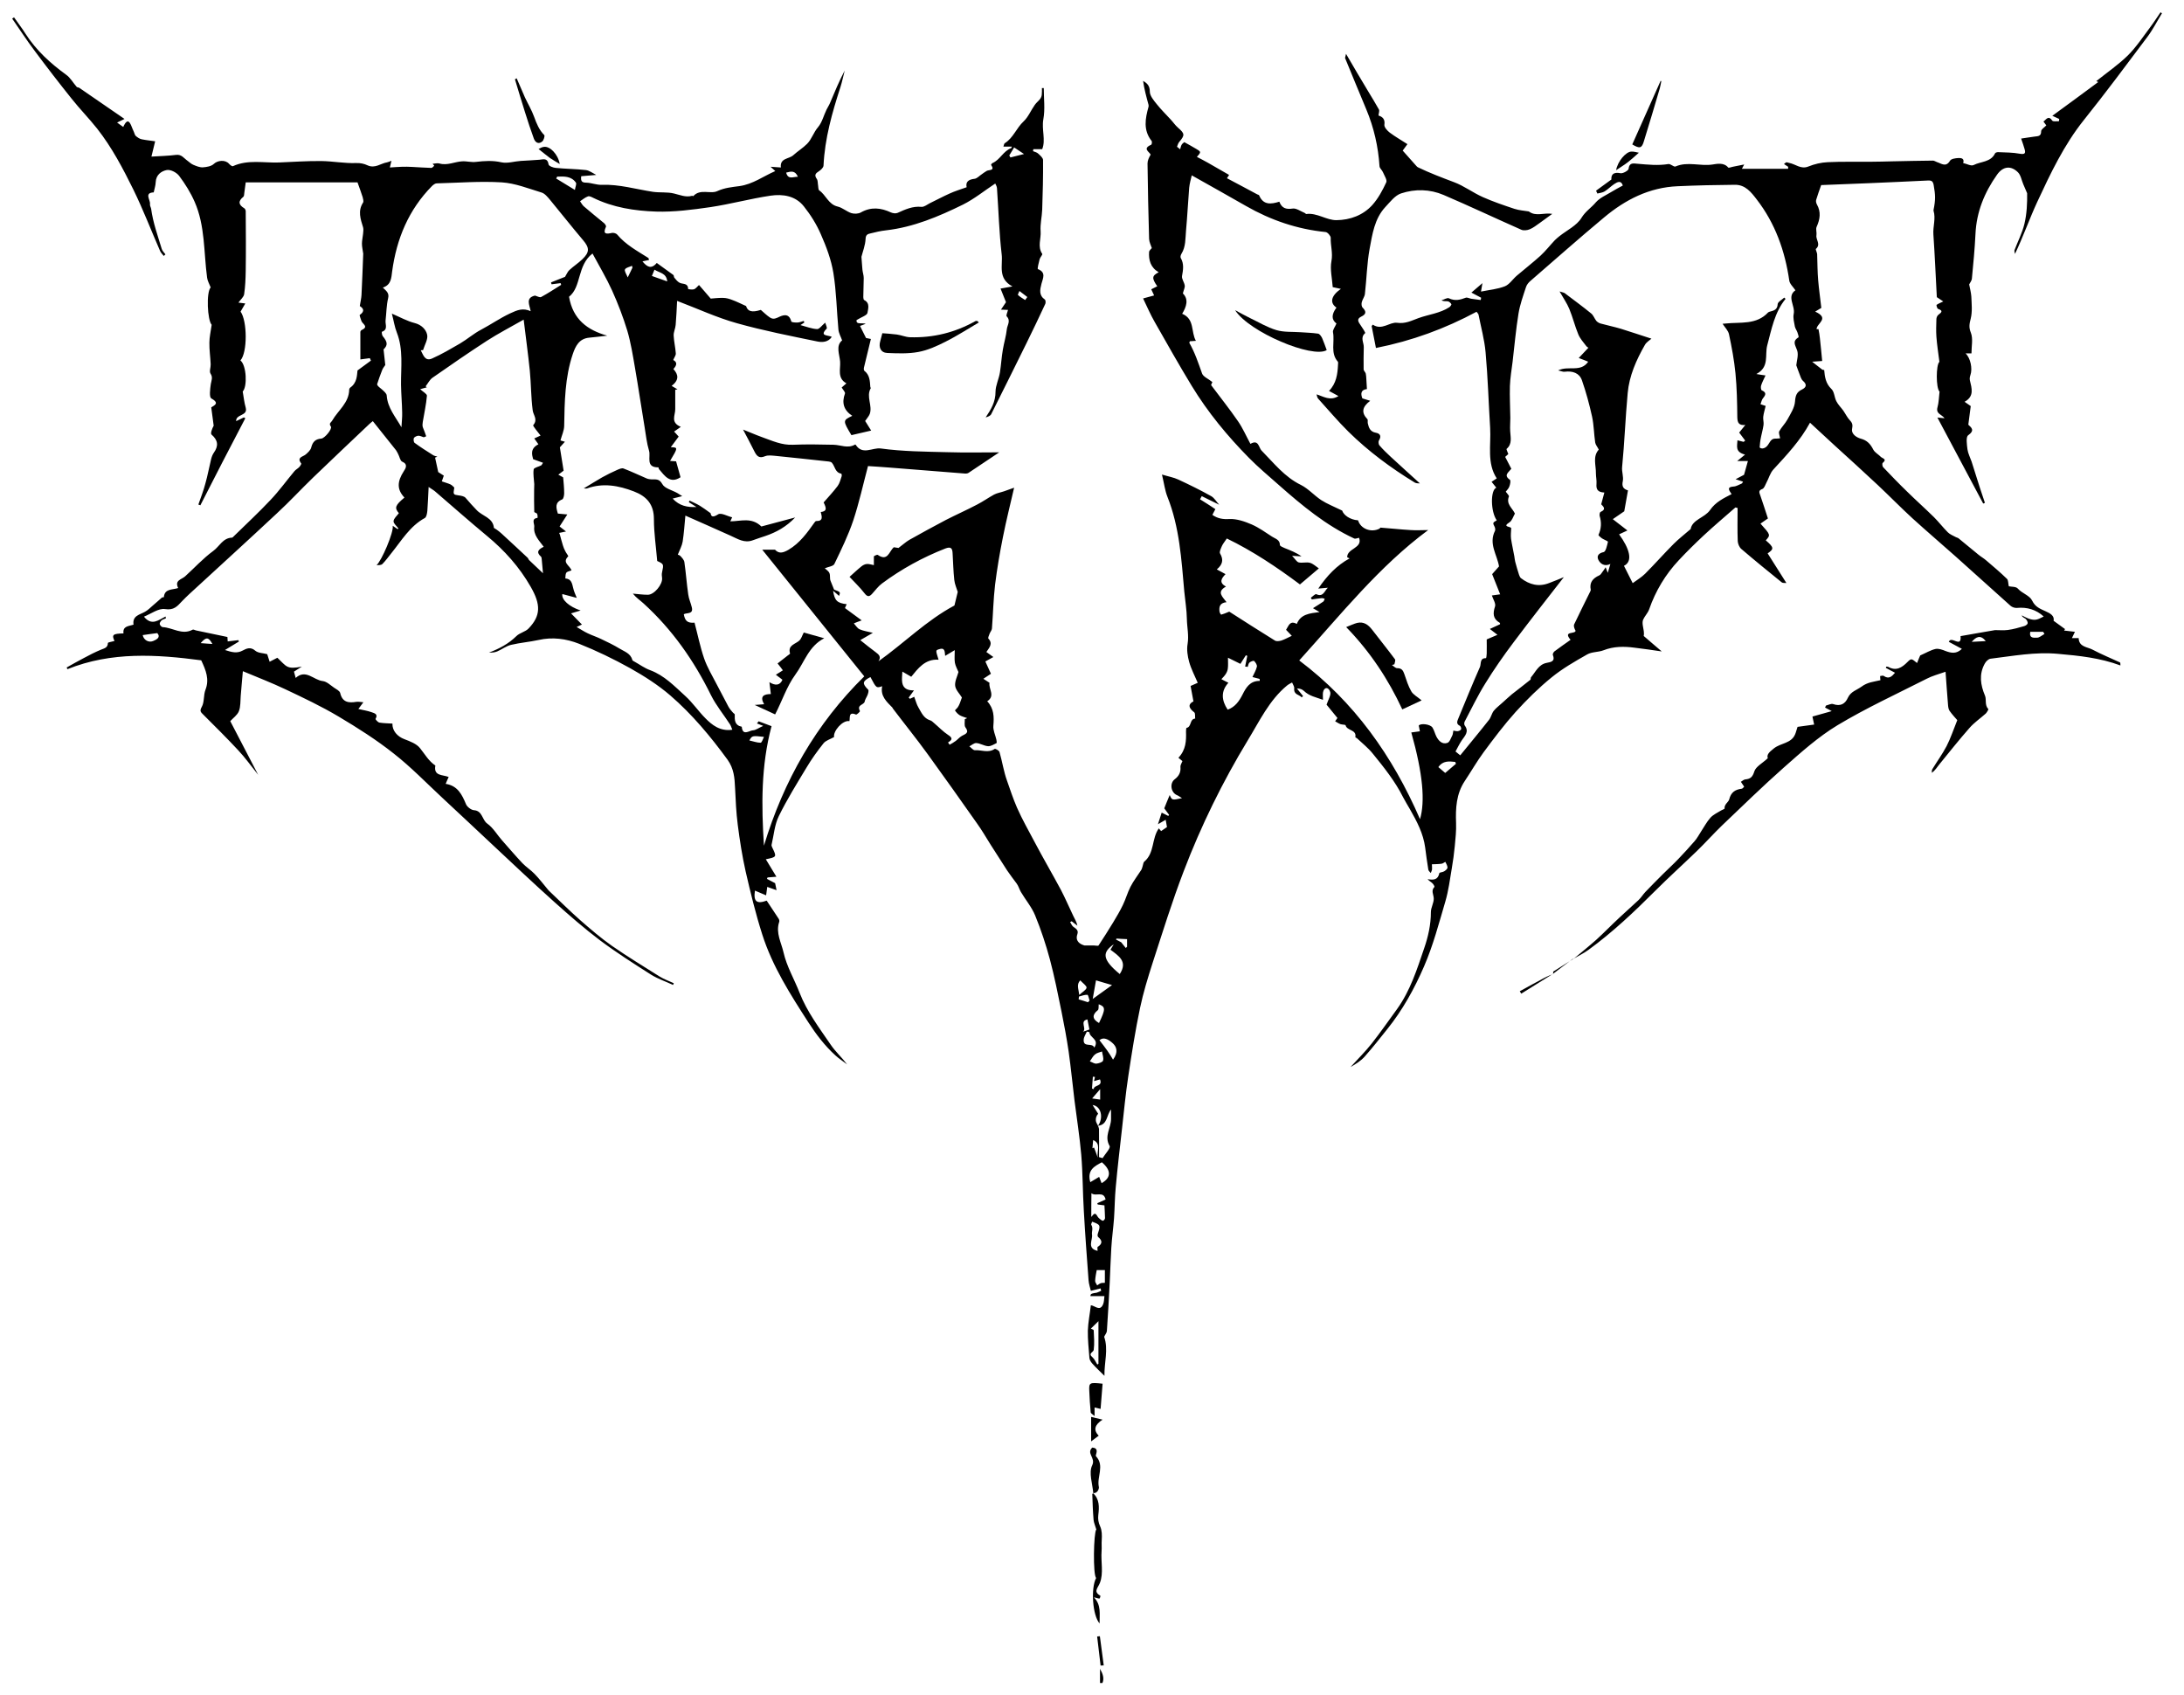 <?xml version="1.0" encoding="utf-8"?>
<!-- Generator: Adobe Illustrator 21.0.0, SVG Export Plug-In . SVG Version: 6.00 Build 0)  -->
<svg version="1.1" id="Ebene_1" xmlns="http://www.w3.org/2000/svg" xmlns:xlink="http://www.w3.org/1999/xlink" x="0px" y="0px"
	 viewBox="0 0 1526 1184" style="enable-background:new 0 0 1526 1184;" xml:space="preserve">
<g>
	<path d="M849.2,355.7c-0.7,1.3-1.3,2.6-2.1,4c3.7,2.6,7.4,3.2,12,2.9c5.1-0.2,10.6,1.7,15.5,3.8c5,2.2,9.6,5.5,14.2,8.5
		c2.3,1.5,5.5,2.1,5.5,5.9c0,0.7,2.1,1.6,3.3,2.1c4,1.6,8,3.1,11.8,5.8c-1.6-0.1-3.2-0.2-6.6-0.4c2.1,2.2,3.2,4.2,4.6,4.6
		c2.5,0.6,5.4-0.4,7.9,0.3c2.2,0.6,4,2.4,6.2,3.9c-4.1,3.4-8.5,7.2-13.2,11.2c-16.2-12.1-33.1-23.4-51.1-32.1
		c-1.4,2.2-2.7,3.6-3.4,5.2c-0.7,1.7-2,4.2-1.3,5.3c2.6,4.4,1.7,7.8-2.3,11.1c2.2,1.2,4,2.1,6.1,3.3c-2.9,3-4.8,5.9,0.3,8.7
		c-6.9,3.8-2.2,7.2,0.4,10.9c-4.8,0.5-5.3,3.3-4.9,6.6c0.1,0.8,1,2.2,1.2,2.1c1.5-0.4,3-1,5.6-2.1c10,6.4,20.9,13.4,31.9,20.2
		c1.1,0.7,3.1,0.4,4.5,0c2.4-0.8,4.7-2.1,7.3-3.3c-1.4-1.4-2.6-2.7-4-4.2c1.8-2.7,2.6-6.8,7.5-4.1c2.7-6.8,8.8-7.4,15.9-8.3
		c-2.2-1.3-3.2-1.9-4.6-2.7c2.7-1.7,5-3.1,7.2-4.6c0.5-0.4,0.7-1.3,1-2c-0.8-0.2-1.6-0.5-2.3-0.4c-2.3,0.2-4.5,0.6-6.7,0.9
		c-0.2-0.4-0.5-0.8-0.7-1.2c1.3-0.9,3.1-2.8,3.8-2.5c4.9,2.3,5.7-2.3,8.1-4.5c-1.8,0.2-3.7,0.3-6.7,0.6c6.2-9.1,12.9-16.2,21.9-21.1
		c-0.3-0.1-1-0.4-1.7-0.8c-0.1-6.3,11-6.2,8.3-13.6c-1.2,0.2-2.5,0.9-3.4,0.5c-19.8-9.2-36.5-23.1-52.7-37.4
		c-7-6.2-14.2-12.2-20.8-18.9c-15.1-15.3-28.8-31.9-40-50.3c-8.9-14.6-17.3-29.6-25.8-44.5c-3-5.2-5.4-10.8-8.2-16.6
		c2.6-0.7,5.1-1.4,7.7-2.1c-0.6-1.4-1.2-2.7-2-4.3c1.5-0.7,2.9-1.4,4.2-2.1c-3.9-5.7-3.8-7.3,1-9.8c-5.7-3.3-7.1-8.5-6.7-14.3
		c0.1-0.9,1.3-1.8,1.9-2.6c-0.6-1.9-1.8-4.1-1.9-6.4c-0.5-17.6-0.9-35.1-1.1-52.7c0-2.1,1-4.2,2.2-6.2c-1.1-2.1-5.9-4.2,0.4-6.9
		c0.4-0.2,0.7-2.2,0.2-2.7c-5.9-7.5-4.4-15.6-2.1-23.8c0.1-0.4,0.1-0.9,0-1.4c-1.5-5.5-3-11-3.8-16.7c3.1,1.8,4.7,3.6,4.7,7.5
		c0,2.9,2.7,6.1,4.8,8.7c3,3.8,6.5,7.2,9.7,10.7c1.8,1.9,3.3,4.2,5.3,5.9c4.6,4,4.8,5.1,0.8,9.8c-0.8,0.9-1.1,2.2-1.6,3.4
		c0.7,0.6,1.5,1.2,2.2,1.8c0.3-1.1,0.5-2.3,1.1-3.3c0.5-0.8,1.4-1.3,1.8-1.7c3,1.7,5.7,3.1,8.3,4.7c1,0.6,2.7,1.5,2.7,2.3
		c0,1.1-1.3,2.1-2.2,3.3c2.1,1.1,4.9,2.5,7.7,4.1c4.8,2.7,9.6,5.5,14.8,8.5c-0.1,0.2-0.9,1.4-1.5,2.3c7.3,3.8,14.2,7.6,21.2,11.3
		c0.4,0.2,1.2,0.3,1.3,0.7c2.9,6.9,8.3,6.2,14.1,4.4c1.7,4.5,4.6,5.5,9.3,4.8c2.5-0.4,5.6,1.9,8.3,3c0.5,0.2,0.9,0.8,1.2,0.8
		c7.6-1,14.1,4.4,21.2,4.3c9.4-0.1,18.5-3.4,25-10.6c4.1-4.6,7.1-10.2,9.7-15.8c0.8-1.6-1.3-4.7-2.3-7.1c-0.6-1.5-2.3-2.7-2.4-4.2
		c-0.9-13.7-3.9-26.9-9.2-39.6c-5-11.9-9.9-23.9-14.8-35.8c-0.2-0.4,0.2-0.9,0.6-3.1c3.1,5.2,5.5,9.4,7.9,13.5
		c2.6,4.3,5.1,8.6,7.7,12.9c2.5,4.2,5.1,8.3,7.4,12.5c0.5,1-0.2,2.6-0.3,4.2c2.8,0.9,4.7,2.5,4.1,6.5c-0.2,1.6,2,4.1,3.7,5.4
		c4,3,8.3,5.4,12.4,8.1c-1.4,1.9-2.6,3.5-3.3,4.5c3.4,3.8,6.5,7.3,9.6,10.8c0.3,0.4,0.7,0.7,1.1,0.9c8.1,3.9,16.5,7.1,25,10.3
		c7.1,2.6,13.3,7.4,20.3,10.5c7.2,3.2,14.6,5.7,22.1,8.2c3.4,1.1,7.1,1.3,10,1.8c5,3.8,10.4,0.7,16.4,1.7c-3.4,2.5-6.1,4.5-8.8,6.4
		c-2.3,1.6-4.5,3.4-7,4.4c-1.7,0.7-4.2,1-5.8,0.3c-18.1-8-36.1-16.5-54.3-24.3c-9.6-4.1-20-4.3-29.7-1.1c-4.3,1.4-7.7,6-11.1,9.6
		c-7.5,8.1-9,18.9-10.9,29c-1.9,10.4-2.1,21.1-3.3,31.6c-0.2,2-1.7,3.8-2.2,5.8c-0.3,1.2-0.2,3,0.6,3.8c2.7,2.7,2.6,4.6-1,6.3
		c-3.5,1.7-1.9,3.8-0.4,6c1.3,1.8,3.5,5.3,3.2,5.5c-3.7,3.1-0.9,6.6-1,9.8c-0.1,5.1-0.2,10.3-0.1,15.5c0,1,1.2,1.9,1.5,3
		c0.3,1.3,0.3,2.7,0.4,4c0.1,2.2,0.3,4.4,0.4,6.8c-4.2,0.5-4.5,3.1-3.2,6.5c1.5,0.5,3.1,1,5.5,1.7c-5.6,4.2-6.4,8.2-2,12.8
		c0.5,0.5,0.1,1.9,0.3,2.9c0.7,3.2,1.7,5.9,5.6,6.6c2.8,0.5,4.2,2.2,2.2,5.4c-0.5,0.8-0.3,2.8,0.4,3.5c2.4,2.8,5.1,5.4,7.8,7.9
		c6.7,6.2,13.5,12.3,20.4,18.6c-0.9-0.1-2.5,0.1-3.6-0.6c-16.7-10.2-32.4-21.8-46.4-35.6c-7.4-7.3-14-15.2-21-22.9
		c-0.6-0.7-0.9-1.6-1.2-3.1c4.9,1.5,9.5,4.8,15.3,1.2c-2.4-1.3-4.4-2.4-6.6-3.6c5.1-5.2,6-11.7,6.3-18.4c0-0.7,0.2-1.6-0.1-2
		c-5.4-6.1-2.1-13.7-3.4-20.5c-0.4-1.7,1.5-3.9,2.4-6.2c-3.4-2.6-3.7-6.1,0-11.1c-4.8-3.3-3.9-8.2,3.1-13.1
		c-2.3-0.5-3.9-0.8-5.7-1.2c-0.4-6.1-2-12.4-0.9-18.2c1.1-5.7-0.7-10.9-0.5-16.3c0-1.3-2.2-3.9-3.6-4c-19.9-2-38.3-8.3-55.6-18.2
		c-12.4-7.1-24.9-14.1-37.9-21.4c-0.6,2.6-1.5,5.7-1.8,8.7c-0.8,10-1.3,20-2.2,29.9c-0.5,5.5-0.1,11.2-3.2,16.2
		c-0.5,0.8-0.9,2.2-0.5,2.9c2.4,4.1,1.7,8.3,0.9,12.7c-0.3,2,1.6,4.3,1.9,6.6c0.2,1.4-0.7,3-1.3,5.5c4.2,4.1,2.5,9.3-0.5,14.2
		c8.9,3.7,6,12.6,9.6,18.9c-1.7,0.1-3,0.2-4.2,0.3c-0.2,0.6-0.5,1-0.4,1.1c3.9,6.8,6.3,14.1,8.9,21.4c0.8,2.3,4.2,3.6,7.2,6
		c-0.2,0.4-0.8,1.8-0.9,2.1c6.5,8.7,13,16.8,18.9,25.4c3.3,4.8,5.6,10.2,8.6,15.7c5.7-3.4,5.8,2.6,7.7,4.6
		c8.6,8.7,16.1,18.5,27.6,24.1c5.2,2.6,9.3,7.4,14.2,10.6c4.2,2.7,8.9,4.5,14.6,7.3c1,3.1,5.4,6.4,11.1,6.8c1.8,6,9.2,8.8,15,5.8
		c0.3-0.2,0.5-0.7,0.7-0.7c7,0.5,13.9,1.3,20.9,1.7c4.2,0.3,8.5,0,12.4,0c-34.1,25.2-60.9,58.8-90.1,91.1
		c38.3,28.8,65.2,66.6,84.4,110.9c3.6-12.5,2.1-31.4-6.1-60.6c1.9-0.2,3.8-0.5,6-0.8c-0.2-1.3-0.5-2.6-0.8-4c1.3-1.8,8.1-1,9.6,1.4
		c1.2,1.9,1.7,4.2,2.7,6.2c1.6,3.1,4.1,5.7,7.7,4.5c1.6-0.5,2.5-3.4,3.5-5.3c0.4-0.8,0.4-1.9,0.7-3.3c1.1,0.2,2.1,0.5,3.1,0.4
		c0.8-0.1,2-0.6,2.3-1.3c0.3-0.6-0.3-2.1-0.8-2.4c-3-1.4-1.8-3.5-1-5.5c4.9-11.9,9.8-23.9,15-35.7c0.9-2.2-0.3-6.2,4.2-6.1
		c0.2,0,0.5-2.2,0.5-3.3c0.1-3.5,0-7,0-9.8c3-1.3,5.1-2.2,7.5-3.2c-2.3-1.8-3.8-2.9-5.3-4.1c2.3-1.1,4.6-2.1,7.1-3.3
		c0-0.1,0.1-0.8-0.2-1c-4.8-2.8-4.9-6.5-3.3-11.4c0.7-2-1.3-5-2.2-7.7c1.1-0.2,3.3-0.5,5.8-0.8c-2-5.1-3.7-9.2-5.6-14.1
		c1.2-1.4,3.1-3.5,4.8-5.4c-1.3-8.1-7.4-15.8-2.8-24.9c0.3-0.7,0.1-1.9-0.2-2.6c-1.5-3-1.5-3,1.4-4.7c-4.3-6.1-4.5-21.1-0.3-22.8
		c-1.1-1.4-2.2-2.7-3.3-4.1c1.1-0.7,2.2-1.5,3.6-2.4c-7-10.7-3.9-23.2-4.6-35.2c-1.1-17.7-1.6-35.4-3.2-53
		c-0.8-8.8-3.2-17.4-4.9-26.1c-0.1-0.7-0.9-1.3-1.4-2.1c-22,11.8-45,20.3-70.3,25.3c-0.9-4.6-1.9-9.9-3-15.3c0.3-0.3,0.6-0.7,0.8-1
		c6.4,4.3,11.7-2,17-1.3c5.9,0.8,10-1.5,15-3.3c7.2-2.6,14.9-3.3,21.5-7.6c0.7-0.5,1.6-1.8,1.4-2.1c-0.5-0.9-1.5-1.8-2.4-2
		c-1.3-0.2-2.8,0.2-4.5-0.7c1.8-0.5,4-2,5.2-1.4c4.2,2,7.8,1.1,11.7-0.4c1.1-0.4,2.6,0.5,3.9,0.7c2.2,0.3,4.4,0.6,6.6,0.9
		c0.1-0.5,0.2-1.1,0.3-1.6c-2-1.1-4.1-2.2-6.8-3.6c2.7-2.3,4.9-4.2,7.7-6.6c-0.4,2.2-0.6,3.6-1,5.9c5.9-1.2,11.6-1.7,16.7-3.7
		c3.2-1.3,5.5-5,8.3-7.4c5.5-4.7,11.2-9.1,16.5-13.9c3.6-3.3,6.7-7.3,10.1-10.9c1-1,2.1-1.9,3.2-2.8c5.3-4.2,12.1-7.4,15.4-12.8
		c2.8-4.6,6.9-7.1,10-10.8c2.7-3.1,7-5,10.7-7.2c2.6-1.6,5.4-3.1,8.2-4.6c-1.2-3.7-3.6-2.6-5.9-1.1c-2.4,1.6-4.4,3.7-6.8,5.2
		c-1.5,0.9-3.4,1.1-5.1,1.5c-0.3-0.7-0.6-1.3-0.9-2c3.3-2.4,6.6-4.8,10.7-7.8c-0.2-3,1-5.5,6.4-4.4c1.7,0.3,5.4-1.8,5.6-3
		c0.5-4.7,3.5-3.8,6.3-3.6c7.1,0.6,14.3,1.4,21.5,0.2c1.5-0.3,3.8,2.2,5,1.7c8.5-3.7,17.4,0,26-1.4c2.7-0.4,7.8-1.6,10.8,2.1
		c0.4,0.5,2.4-0.4,3.7-0.6c2.3-0.4,4.7-0.9,7.5-1.5c-0.8,1.4-1.1,2.1-1.6,3c10.9,0,21.6,0,32.3,0c0-0.5,0-1,0-1.4
		c-0.9-0.6-1.9-1.2-2.9-1.9c2-1.9,1.9-1.1,3.6-0.8c4.5,0.8,8.2,4.7,13.5,2.5c4.2-1.7,8.9-2.8,13.4-3c9.9-0.5,19.9-0.2,29.9-0.3
		c5.1,0,10.3-0.2,15.4-0.3c9.4-0.2,18.9-0.4,28.3-0.5c0.9,0,1.8,0.7,2.7,1c3.2,1,6.3,3.9,9.2-0.9c0.8-1.4,3.8-1.8,5.9-1.9
		c1.8-0.1,4.4,0.2,3.3,3.5c2.5,0.5,5.5,2.3,7.3,1.4c5.1-2.6,12-1.9,15-8.2c0.3-0.6,1.7-0.9,2.5-0.8c4.9,0.2,9.9,0.2,14.8,1.1
		c3.5,0.6,4.2-0.3,3.3-3.3c-0.6-2.1-1.3-4.2-2.4-7.3c3-0.4,6.2-1,9.5-1.4c2.3-0.3,4.5-0.1,4.5-3.7c0-1.4,2.3-2.7,3.6-4.1
		c-0.5-0.7-1.2-1.6-2-2.7c2-1.4,3.4-4.6,6.2-0.6c0.6,0.8,3,0.3,4.6,0.4c0.1-0.5,0.2-1.1,0.2-1.6c-1.4-0.6-2.7-1.3-4.8-2.2
		c11-8,21.7-15.9,32.1-23.6c0.5,0.2,0,0-1.4-0.6c7.6-6.1,15.5-11.5,22.1-18c6-6,10.8-13.3,15.9-20.1c2.4-3.2,4.6-6.7,6.9-10
		c0.3,0.2,0.7,0.4,1,0.7c-3.4,5.5-6.3,11.3-10.2,16.5c-14.6,19.5-29.2,39.1-44.4,58.1c-13.9,17.4-23.3,37.3-32.6,57.3
		c-5.4,11.7-9.7,24-15.5,36.2c-0.1-0.9-0.6-1.9-0.3-2.7c2.3-6.1,5.4-12,6.9-18.3c1.7-7.1,2-14.5,1.9-21.4c-0.9-2.1-1.8-4.2-2.7-6.3
		c-1.2-2.8-1.7-6.3-3.7-8.3c-4.9-4.9-10.4-4.3-14.6,1.6c-8.8,12.4-14.4,26-15.1,41.5c-0.5,10.4-1.5,20.8-2.5,31.1
		c-0.1,1.5-1.4,3-1.9,4.1c0.5,2.7,1.3,5.6,1.5,8.4c0.2,5.1,0.8,10.5-0.4,15.4c-0.9,3.6-1.5,6.1,0.1,10c1.6,4.1,0.4,9.4,0.4,14.4
		c-1.6,0-2.7,0-4.1,0c3.5,3.3,4.9,10.7,3.4,15c-0.4,1.2-0.7,2.6-0.4,3.8c1.3,5.6,3.2,11.2-3.7,15c1.7,1.2,3.1,2.2,4.3,3
		c-0.6,4.3-1.1,8.5-1.7,13c2.1,2,4.8,3.9-0.1,7.4c-1.7,1.2-0.9,6.5-0.5,9.8c0.4,2.9,1.9,5.7,2.9,8.6c1.9,5.9,3.7,11.8,5.6,17.7
		c1.2,3.7,2.5,7.4,3.7,11.1c-0.4,0.2-0.8,0.3-1.2,0.5c-10.6-19.9-21.2-39.8-32-60.1c2.1,0.2,3.5,0.4,5,0.5c-1.9-2.7-6.3-3-4.9-7.8
		c0.9-3.2,0.9-6.6,1.4-10.8c-2.6-2.5-2.5-18.9-0.1-20.8c-0.8-6.4-1.7-12-2.1-17.6c-0.3-4.1-0.1-8.2,0-12.3c0-1,0.6-2.4,1.4-3
		c2.1-1.6,3.6-2.8-0.2-4.1c-0.7-0.2-1.3-2.6-1.1-2.8c1.3-0.9,2.8-1.5,4.7-2.4c-1.6-1-3.1-2.1-4.5-3c-0.8-14.7-1.4-29.3-2.4-43.8
		c-0.4-5.6,1.8-11.1,0.1-16.6c0-0.2,0-0.3,0-0.5c1.5-7.4,1.3-10.5,0.1-17.4c-0.5-2.7-1.5-3.3-3.9-3.2c-14,0.7-28,1.3-42,1.9
		c-11.1,0.5-22.2,0.9-32.7,1.3c-1.3,3.7-2.5,6.9-3.5,10.3c-0.3,1,0,2.3,0.5,3.2c3,5.3,2.2,10.4-0.2,15.7c-0.7,1.6,0.2,3.9-0.1,5.8
		c-0.6,3.1,3.3,6.4-0.4,9.6c-0.4,0.3,1.1,2.9,0.9,4.3c0.2,5.9,0.2,11.8,0.7,17.6c0.5,6.1,1.4,12.3,2.2,19.3
		c-0.4,0.3-1.9,1.2-4.3,2.6c10.6,4.8,0.8,8.3,1,12.3c0.4,0,0.9-0.1,1.3-0.1c0.4,2.1,0.8,4.3,1,6.4c0.6,5.3,1.1,10.6,1.6,15.9
		c-2.6,0.2-4.8,0.4-7,0.5c2.3,1.8,4.5,3.6,6.9,5.4c0.3,0.3,0.9,0.3,1.5,0.4c0.4,4.9,1.1,9.5,5.1,13.3c2,1.9,2,5.8,3.4,8.5
		c1.2,2.4,3.2,4.3,4.8,6.5c1.6,2.3,2.8,4.9,4.7,6.9c1.8,1.9,2,3.3,1.5,5.9c-0.7,3.8,3.4,6.1,5.9,6.8c4.6,1.2,6.9,3.8,8.9,7.7
		c1.1,2.1,3.6,3.3,5.3,5.1c1.1,1.1,4.6,1.5,1.3,4.2c-0.5,0.4-0.3,2.4,0.3,3c5.5,5.8,11.1,11.6,16.9,17.2c6.1,6,12.5,11.7,18.6,17.7
		c3.4,3.4,6.3,7.2,9.7,10.6c1.5,1.5,3.7,2.3,5.7,3.4c0.6,0.3,1.3,0.4,1.8,0.8c4.7,3.8,9.3,7.7,14,11.5c1.7,1.4,3.7,2.5,5.4,4
		c4.9,4.2,9.8,8.3,14.4,12.8c1,0.9,0.8,3.1,1.3,5.2c1.8,0.4,5,0.1,6.3,1.6c3,3.4,8.3,4.8,10,8.4c2.2,4.5,5.6,5.7,9.3,7.4
		c3.4,1.5,6.4,3.2,5.7,6.7c3,2.2,5.5,4,8,5.8c-0.2,0.3-0.5,0.7-0.7,1c2.3,0.3,4.6,0.5,7.6,0.9c-0.9,1.9-1.4,2.9-2.1,4.4
		c1.8,0,3.2,0,4.7,0c0.2,6.3,6.1,6.1,9.8,8.1c6.2,3.3,12.7,5.9,19.1,8.9c0.3,0.1,0.2,1.1,0.3,2.1c-14.3-5.3-28.8-6.8-43.5-8.1
		c-16.1-1.5-31.6,1.5-47.3,3.4c-1.5,0.2-3.3,2-4.1,3.6c-4,7.4-2.9,14.7,0.3,22.3c1.1,2.7-0.4,6.5,2.3,9.3c0.2,0.2-1,2.3-1.8,3.1
		c-3.8,3.4-8.1,6.3-11.4,10.1c-7.3,8.3-14.2,17-21.2,25.6c-1.5,1.8-2.6,3.9-5.1,5.7c0.1-0.9-0.1-1.9,0.4-2.6c3.3-5.4,7-10.5,9.9-16
		c2.8-5.4,4.7-11.3,7.5-18.2c-1.2-1.4-3.5-3.8-5.4-6.5c-0.8-1.2-1-3-1.1-4.6c-0.6-7.2-1.1-14.4-1.7-22.7c-5.1,1.8-9.4,2.9-13.2,4.9
		c-20.9,10.6-42.2,20.4-62.2,32.4c-13.6,8.2-25.7,19.1-37.7,29.7c-14.8,13.1-29,27-43.3,40.6c-5.9,5.7-11.4,11.9-17.3,17.6
		c-9.6,9.3-19.6,18.3-29,27.7c-14.8,14.8-29.9,29.1-46.8,41.4c-3.4,2.5-7.3,4.3-10.9,6.5c0,0,0.1,0.1,0.1,0.1
		c5.4-4.5,10.9-8.9,16.2-13.6c5.5-5,10.7-10.4,16.2-15.5c4.4-4.2,9-8.1,13.4-12.3c1.8-1.7,3.1-3.9,4.8-5.7c4-4.2,8.1-8.3,12.2-12.4
		c3.6-3.6,7.4-7,10.9-10.7c3.9-4,7.6-8.2,11.3-12.4c1.7-1.9,2.9-4.3,4.3-6.4c2.2-3.3,4.1-7,6.7-9.9c2-2.2,4.9-3.5,7.5-5.1
		c0.8-0.5,2.4-1,2.4-1.3c-0.3-3,2.7-4.5,3.2-6.3c1.3-5.2,4.2-7,8.9-7.6c0.5-0.1,1-0.8,1.6-1.4c-0.8-1.2-1.5-2.2-2.3-3.4
		c1.1-0.7,2.1-1.6,3.1-1.7c3.6-0.3,5.1-1.7,6.3-5.6c1.1-3.4,5.7-5.7,9.4-9.2c-0.8-2.3,0.6-4,4.2-6.8c4.8-3.9,12.2-3.4,14.9-9.9
		c0.7-1.6,1-3.3,1.7-5.2c3.5-0.5,7.3-1,11.6-1.6c-0.4-1.7-0.7-3.2-1.2-5.6c4.1-1.2,8.3-2.3,13.5-3.8c-2.1-1.1-3.4-1.8-4.7-2.5
		c0.2-0.5,0.5-0.9,0.7-1.4c1.7-0.4,3.6-1.5,5-1c5,1.7,8.3,0,10.3-4.5c2-4.3,6.2-5.3,9.5-7.7c4.3-3.2,8.7-3.4,13.2-4.5
		c-0.1-1-0.2-2-0.2-2.9c0.9-0.1,2-0.5,2.5-0.1c3.6,2.5,5.7,0.4,7.9-2.2c-2.2-1.2-4.3-2.3-6.4-3.4c0.1-0.3,0.2-0.6,0.3-0.9
		c0.5,0.1,1,0,1.4,0.2c5.5,3.1,9.5,0.5,13.3-3.3c2.8-2.8,2.9-2.6,6.8,0.6c0.9-2.2,1.7-4.3,2.2-5.3c3.9-1.7,7.2-3.7,10.6-4.5
		c2.2-0.5,4.9,0.5,7.1,1.4c4,1.5,7.6,2.2,11.4-1.5c-3.3-1.8-6.3-3.4-9.1-4.9c1.6-4.6,9,4.8,8.2-4c8.2-1.5,16.2-2.8,24.1-4.2
		c2.9,0,6,0.3,9-0.1c3.8-0.5,7.6-1.6,11.4-2.7c1-0.3,2.3-1.2,2.4-2c0.1-1-0.7-2.4-1.5-3.1c-0.8-0.7-2.1-0.9-2.7-2.4
		c1.7,0.8,3.4,1.8,5.2,2.4c1.6,0.5,3.3,0.9,4.9,0.6c1.8-0.3,3.5-1.4,5.3-2.2c-5.3-4.8-11.6-6.7-18.8-6c-1.4,0.1-3.3-0.5-4.4-1.5
		c-12.8-11.4-25.5-23-38.3-34.4c-10-8.9-20.1-17.5-30-26.5c-8.3-7.6-16.2-15.7-24.4-23.4c-10-9.4-20.2-18.6-30.3-27.8
		c-5.7-5.3-11.4-10.5-17.1-15.8c-6.7,12.4-16.2,22.5-25.6,32.7c-2.3,2.5-3.2,6.2-4.9,9.3c-0.8,1.6-1.5,3.8-2.8,4.3
		c-3,1.1-2.1,2.6-1.4,4.6c1.9,5.3,3.5,10.7,5.3,16c-2.4,1.6-3.8,2.6-5.2,3.6c7.1,7.9,7.1,7.9,3.7,11.7c5.8,5,5.8,6,1.3,9.1
		c4.2,6.7,8.4,13.3,13.1,20.7c-1.2-0.1-2.6,0.1-3.3-0.5c-9.5-7.7-19-15.4-28.2-23.3c-1.4-1.2-2.4-3.6-2.5-5.5
		c-0.3-7.7-0.1-15.4-0.1-23.1c-0.5-0.1-1-0.3-1.5-0.4c-7.4,6.5-14.9,12.8-22.1,19.5c-6,5.6-11.9,11.4-17.5,17.4
		c-9.3,9.9-16.2,21.4-20.7,34.3c-0.9,2.6-3.1,4.7-4.2,7.2c-0.6,1.4-0.4,3.2-0.1,4.8c0.3,2.1,1,4.2,0.5,6.6
		c3.9,3.3,7.7,6.7,12.6,10.8c-6.9-1-12.9-1.9-18.9-2.6c-7.4-1-14.7-1-21.8,1.8c-3.6,1.4-8.1,1-11.4,2.9c-8.6,4.9-17.2,9.8-24.8,16
		c-9,7.3-17.4,15.6-25.2,24.2c-8,8.9-15.3,18.6-22.4,28.2c-4.7,6.4-8.7,13.4-13.1,20c-6,9-6.5,19.1-6.1,29.4
		c0.2,5.4-0.4,10.8-0.9,16.1c-0.5,5.2-1.2,10.4-2.1,15.6c-1.3,7.8-2.3,15.6-4.5,23.1c-4.5,15.3-8.6,30.9-14.9,45.4
		c-6.7,15.5-15,30.5-25.7,43.8c-5.2,6.5-10.3,13-15.8,19.2c-2.7,3-6.2,5.2-9.8,7.2c4.9-5.4,10.2-10.6,14.7-16.3
		c6.2-7.9,11.9-16.1,17.8-24.2c9.2-12.8,13.9-27.7,18.9-42.4c2.8-8.1,4.7-16.5,4.7-25.3c0-3.2,2.1-6.4,2-9.6c-0.1-2.7-2.1-5.4,0.5-8
		c0.2-0.2-0.7-1.9-1.5-2.6c-0.9-0.9-2.2-1.5-3.3-2.8c4.1,0.7,7.2,0.6,8.2-4.2c0.1-0.6,2.4-0.6,3.4-1.3c1-0.6,2.3-1.7,2.3-2.6
		c0-1.3-0.9-2.7-1.5-4c-0.9,0.4-1.7,1.2-2.6,1.3c-2.1,0.3-4.3,0.3-6.8,0.4c0,1,0.2,2.3,0.1,3.5c-0.1,0.9-0.6,1.8-0.9,2.6
		c-0.6-0.8-1.6-1.5-1.7-2.4c-0.9-5.1-1.5-10.3-2.2-15.4c-1.3-9.8-5.8-18.3-10.6-26.7c-1.6-2.8-3.3-5.5-4.8-8.4
		c-5.6-11.2-13.4-20.9-21.2-30.5c-3.2-4-7.3-7.2-11-10.7c-0.3-0.3-1.2-0.6-1.2-0.8c1.1-5.4-5.9-4.4-6.8-8.3
		c-0.1-0.5-2.4-0.4-3.6-0.8c-1.3-0.5-2.5-1.3-3.7-2c0.7-1,1.4-2,1.6-2.3c-2.8-3.5-5.6-6.9-7.6-9.3c1.2-3.6,3.1-6.5,2.6-8.7
		c-1.1-4-4.5-3.7-5.1,0.2c-0.2,1.5,0,3.1,0,5.1c-5-1.8-9.7-2.7-13.3-6.2c-1.2-1.1-2.8-1.8-4.9-1.7c1.4,1.8,2.8,3.5,4.3,5.3
		c-0.3,0.3-0.7,0.6-1,0.9c-1.7-2.1-5.7-1.7-5.2-6.4c0.1-1.3-1-2.7-1.5-4c-1.2,0.7-2.4,1.2-3.5,2.1c-12.5,10.3-19.3,25-27.5,38.4
		c-17.6,29-32.6,59.6-44.7,91.3c-8.1,21.1-14.8,42.8-21.8,64.3c-3.3,10.3-6.5,20.7-8.7,31.2c-3.3,15.7-5.8,31.6-8.2,47.5
		c-1.9,12.5-3.1,25.1-4.5,37.6c-1.5,13.4-3.1,26.8-4.3,40.2c-0.7,7.2-0.7,14.5-1.2,21.7c-0.5,6.9-1.5,13.8-1.9,20.7
		c-0.5,8-0.7,16-1.1,24.1c-0.6,11.3-1.2,22.7-2,34c-0.1,1.3-1.2,2.5-1.9,4c3.1,8.8,0,18,0.2,27.3c-3.2-3.2-6-5.8-8.5-8.6
		c-1-1.1-1.9-2.6-2-3.9c-0.5-6.4-1.2-12.8-1.1-19.1c0.2-5.8,1.4-11.6,2.1-17.7c2.7,0.1,6.4,4.7,8.6-0.8c0.7-1.7,0.6-3.7,0.9-5.6
		c-3.1,0-6.3,0-9.8,0c0,0,0-1.2,0.6-1.5c1.1-0.6,2.5-0.6,3.8-0.9c1.1-0.3,2.1-0.9,3.1-1.3c-0.1-0.6-0.3-1.1-0.4-1.7
		c-2.1,0.5-4.2,1.1-6.8,1.7c-0.4-1.9-1.4-4.6-1.6-7.4c-1.2-16.1-2.4-32.2-3.3-48.4c-0.8-13-0.7-26.1-1.8-39.2
		c-1.1-12.6-3.1-25.2-4.7-37.8c-1.4-11.4-2.5-22.9-4.1-34.3c-1.4-9.4-3.1-18.7-5-28c-2.5-12.2-4.9-24.4-8.1-36.4
		c-2.8-10.4-6.2-20.7-10.3-30.7c-2.4-5.9-6.7-10.9-10-16.5c-1.1-1.9-1.7-4.2-2.9-5.8c-2.3-3.1-4.6-6.1-6.7-9.2
		c-3.9-6-7.7-12.1-11.6-18.1c-3.1-4.9-6-10-9.4-14.7c-11.4-16.2-22.8-32.3-34.4-48.3c-7.9-10.9-16.4-21.4-24.5-32.1
		c-0.1-0.1-0.1-0.3-0.2-0.5c-4.1-4.2-8.6-8.1-7.2-15c-4.1,1.4-4.1,1.4-8.2-6.4c-5.7,2.9-5.9,4.5-1.6,8.8c0.6,0.6,0,2.7-0.5,3.9
		c-0.6,1.5-1.7,2.9-2,4.7c-0.9,2.2-5.6,2-3.2,6.4c0.1,0.3-2.2,2.6-2.8,2.4c-5.4-2.3-4,2.2-4.6,4.6c-4.8-0.9-11.5,7.1-10.7,11.1
		c-2.8,1.6-5.8,2.4-7.4,4.4c-4.3,5.4-8.4,11.1-11.9,17c-6.7,11.1-13.6,22.2-19.3,33.8c-3,6.1-3.5,13.4-5.1,20.2
		c-0.1,0.5,0.3,1.3,0.5,1.8c3.2,6.6,3.2,6.6-4.5,8.2c2.4,3.9,4.7,7.7,7.4,12.2c-3,0.2-4.6,0.4-6.2,0.5c-0.1,0.3-0.3,0.7-0.4,1
		c1.8,0.9,3.6,1.9,5.7,3c0.2,1.2,0.6,2.9,1,4.9c-2.2-0.8-4.2-1.5-6.5-2.3c-0.3,2.1-0.5,3.8-0.8,5.9c-2.6-1.1-5.1-2.1-7.8-3.3
		c-1.2,7.7,1.3,9.5,8.2,7c2.8,4.3,5.7,8.5,8.4,12.7c0.4,0.6,0.6,1.7,0.3,2.3c-2.5,7.6,1.6,14.5,3.1,21.3c2.2,9.7,7.5,18.6,11.2,28.1
		c5.2,13.3,13.8,24.6,21.7,36.2c3.3,4.9,7.8,8.9,11.5,13.8c-2.7-2.1-5.6-3.9-8.1-6.2c-7.5-6.8-13.5-14.7-19-23.2
		c-12.6-19.5-25.1-39.1-32.2-61.4c-4.6-14.4-8.2-29.2-11.6-44c-2.4-10.7-4.1-21.6-5.5-32.5c-1.1-8.6-1.5-17.3-1.9-26
		c-0.3-6.9-0.8-13.3-5.2-19.5c-11.9-16.3-24.8-31.8-40.1-45c-8.5-7.3-18.2-13.5-28-19c-11.5-6.4-23.5-12.2-35.8-17.1
		c-8.9-3.5-18.5-4.8-28.2-2.6c-6.4,1.4-12.9,1.9-19.2,3.4c-3.4,0.8-6.4,3.2-9.7,4.6c-1.7,0.7-3.7,0.9-5.7,0.8
		c7.1-2.7,13.6-6.1,19.1-11.5c2.3-2.3,6.3-3,8.5-5.3c8.6-8.9,8.7-16.7,1.5-29.2c-7.9-13.8-18.2-25.3-30.4-35.4
		c-12.3-10.2-24.3-20.8-36.5-31.3c-1.2-1-2.6-1.7-4.4-3c-0.3,6.1-0.5,11.4-0.9,16.7c-0.2,1.8-0.6,4.4-1.8,5
		c-10.4,5.7-16.2,15.7-23.3,24.5c-2.1,2.6-4,5.3-6.3,7.6c-0.9,0.9-2.6,0.8-4.1,0.8c3.4-2.7,12.2-23.1,11.3-27.5
		c1.4,0.9,2.4,1.7,3.5,2.4c0.2-0.2,0.3-0.4,0.5-0.5c-1.2-1.7-3.5-3.5-3.4-5.1c0.1-1.9,2.3-3.7,3.7-5.6c-3.2-3.7-2.6-5.5,3.9-10.9
		c-5.3-5.6-5.2-11.1-0.4-18.5c1.2-1.8,3.1-4.8-1.2-6.6c-1.4-0.6-1.8-3.5-2.8-5.3c-0.5-0.9-0.9-1.9-1.5-2.7
		c-5.3-6.7-10.6-13.3-16.2-20.3c-0.4,0.4-1.5,1.1-2.4,2c-13.1,12.4-26.2,24.8-39.2,37.3c-8.6,8.3-16.7,17.1-25.5,25.2
		c-20.2,18.9-40.7,37.5-61,56.2c-1.8,1.7-3.6,3.4-5.3,5.2c-3.2,3.4-5.6,6.4-11.8,5.4c-4.5-0.7-9.7,3.3-14.7,5.3
		c5.5,6.8,10.3,2.2,15.1-0.1c0.1,0.4,0.1,0.8,0.2,1.3c-1,0.4-2.1,0.7-2.9,1.3c-0.7,0.6-1.5,1.8-1.4,2.6c0.1,0.8,1.2,2.1,2,2.2
		c7,0.3,13.6,5.8,21,1.8c0.5-0.3,1.5,0.3,2.3,0.5c7.2,1.5,14.3,3,22,4.6c0,0.6,0.1,1.8,0.2,3.1c2.7-0.3,5.1-0.6,7.5-0.9
		c0.1,0.3,0.2,0.7,0.3,1c-2.9,1.8-5.8,3.5-9.7,5.9c4.9,1.6,8.4,2.5,12.3,0.4c2.8-1.5,5.6-2.8,8.9,0.1c2,1.7,5.5,1.6,8.3,2.4
		c0.5,1.4,1,3.1,1.7,5.3c2.1-1.1,3.8-2,5.4-2.8c6.5,6.1,6.4,8.3,17.1,6.2c-1.7,1.1-3.4,2.2-5.5,3.5c0.3,1,0.6,2.3,1.2,4.4
		c7.1-6.4,12.5,1.5,18.9,2.2c2.8,0.3,5.4,2.9,7.9,4.6c1.6,1.1,3.9,2.2,4.3,3.7c1.5,6.6,5.9,7.1,11.3,6.2c1.3-0.2,2.6,0.1,4.9,0.3
		c-1.3,1.7-2.1,2.9-3.5,4.7c3.3,0.8,6.3,1.2,9.1,2.2c1.8,0.7,5,1.2,2.9,4.7c-0.2,0.3,1.6,2.4,2.7,2.6c3,0.5,6.1,0.5,9.1,0.7
		c-0.2,5,3.5,9.1,8.4,10.9c3.9,1.5,8.5,3.2,10.9,6.3c3.4,4.2,6,9,10.7,12.1c-1.4,7.5,5.1,6.3,9.3,8c-0.7,1.6-1.4,3-2.1,4.8
		c8.4,1.3,11.4,7.5,14.2,14.2c0.8,1.9,3.5,4,5.5,4.2c6.1,0.4,5.6,6.7,9.4,9.4c4.2,3,6.9,7.9,10.4,11.8c4.7,5.3,9.3,10.7,14.1,15.8
		c2.6,2.7,5.9,4.8,8.5,7.5c3.3,3.4,6.2,7.2,9.2,10.8c0.4,0.5,0.8,1,1.3,1.4c7.2,6.8,14.2,13.8,21.6,20.3c7.1,6.2,14.3,12.4,22,17.8
		c10.8,7.5,22,14.3,33.1,21.3c3.2,2,6.7,3.2,10.1,4.8c-0.2,0.4-0.4,0.8-0.5,1.2c-5.1-2.4-10.6-4.2-15.4-7.2
		c-12.1-7.7-24.2-15.4-35.7-24c-11-8.3-21.4-17.4-31.7-26.6c-14.5-13-28.6-26.3-42.8-39.6c-11.9-11.1-23.7-22.3-35.6-33.3
		c-11.2-10.4-21.9-21.5-33.9-30.9c-12.1-9.6-25.3-18-38.6-25.9c-12.1-7.2-24.8-13.2-37.5-19.2c-9.3-4.4-18.9-8.1-29.4-12.5
		c-0.6,6.2-1,11.8-1.5,17.3c-0.3,3.6,0,7.4-1.3,10.7c-1.1,2.7-4,4.7-6,6.9c6.4,12.2,12.6,24.2,19.5,37.5
		c-5.2-6.5-9.2-12.1-13.9-17.1c-7.9-8.5-16.2-16.7-24.4-24.9c-1.8-1.8-2.8-2.5-1.1-5.5c1.9-3.4,1.1-8.2,2.6-12
		c2.8-7.2,0.3-13.5-3-20.5c-31.1-4.1-62.7-6.2-93.5,6.2c-0.2-0.4-0.3-0.8-0.5-1.2c4-2.2,7.9-4.5,12-6.6c3.9-2.1,7.8-4.1,11.9-5.8
		c2.4-1,4.8-1.3,4.9-4.7c0-0.5,3-0.9,4.6-1.4c-2-4.4-1.2-5.1,6.3-5.3c-0.7-5.2,3.7-5,7-6.1c-0.9-6.3,4.3-6.9,8-9
		c2-1.1,3.7-2.8,5.4-4.3c2.2-1.8,4.3-3.8,6.4-5.6c0.3-0.3,1.4-0.2,1.4-0.3c0.5-6.1,5.9-5,10-6.4c-2.7-5.5,2.4-5.9,4.9-8.2
		c6.5-5.9,12.5-12.5,19.6-17.7c4.3-3.1,6.7-9.1,13.1-9.3c0.5,0,1-0.8,1.5-1.2c8.5-8.3,17.2-16.4,25.4-25.1
		c6-6.3,11.1-13.4,16.7-20.1c0.9-1.1,2.3-1.8,3.3-2.8c0.7-0.7,1.7-2.3,1.5-2.6c-3.4-4.4,1.1-4.6,3.1-6.3c1.6-1.4,3.5-3.1,3.9-5
		c1-3.9,3-5.8,7-6.1c2.4-0.2,7.8-6.8,6.7-8.4c-1.7-2.4,0.2-2.8,1-4.3c4.1-7.1,11.7-12.3,11.8-21.6c0-0.4,0.3-1,0.7-1.3
		c4.9-3.4,4.7-8.8,5.1-12c4-2.9,6.7-4.9,9.4-6.9c-0.3-0.6-0.5-1.1-0.8-1.7c-2.2,0.3-4.4,0.6-6.6,0.9c0-6.5,0-12.9,0-19.2
		c0-0.5,0.5-1.2,1-1.4c5.2-2.4,0.2-4.3-0.3-6.4c-0.4-1.4-1.5-3.9-1.1-4.1c4.2-2.9,1.9-5,0-6.2c0.5-3.2,1.1-5.5,1.2-7.8
		c0.5-9.6,0.8-19.1,1.2-28.8c-0.3-2.4-0.9-4.7-0.9-7c0-2.3,0.6-4.6,0.8-6.9c0.1-1.5,0.4-3.1,0-4.5c-1.8-5.8-3.8-11.5,0-17.3
		c0.5-0.9,0-2.6-0.3-3.8c-1-3.1-2.1-6.2-3.6-10.3c-25.3,0-51.4,0-78.1,0c-0.3,2-0.6,4.7-1,7.4c-0.1,0.9-0.1,2.3-0.7,2.7
		c-3.8,3.1-3.3,5.6,0.7,8c0.5,0.3,1,1.3,1,2c0.1,13.9,0.2,27.8,0,41.7c-0.1,5.5-0.3,10.9-1.1,16.3c-0.3,2-2.5,3.8-4,5.9
		c1.2,0.1,2.4,0.3,4.8,0.6c-1.2,2.1-2.2,3.8-3.3,5.7c4.7,6.4,4.9,28.6-0.1,34.1c4.3,3.4,4.9,18.4,1.6,21.7c0.7,4.2,1.1,7.8,2.1,11.3
		c1.6,6-6.9,4.3-6.7,9.4c1.9-0.9,3.7-1.7,5.4-2.6c0.3,0.2,0.7,0.4,1,0.6C160.5,312.9,150.2,333,140,353c-0.5-0.2-0.9-0.3-1.4-0.5
		c1.7-4.9,3.6-9.7,4.9-14.7c1.6-5.6,2.6-11.3,4-17c0.4-1.6,1-3.2,1.9-4.5c3.4-4.8,3-8.7-1.6-12.7c-0.9-0.8,0.4-4.2,1.5-6.2
		c-0.6-4.1-1.1-8.3-1.7-12.8c2.3-1.5,6-2.9,0-6.3c-1.5-0.9-0.8-6.6-0.3-10c0.4-2.5,1.6-4.6-0.2-7.3c-1-1.5,0.2-4.3,0.1-6.5
		c-0.2-5-1-10.1-0.9-15.1c0-3.8,0.9-7.6,1.6-12.5c-3-3.2-3.9-22.7-0.7-26.1c-1-2.5-2.2-4.6-2.5-6.8c-2.4-17.8-1.3-36.2-8.7-53
		c-2.8-6.4-6.6-12.5-10.8-18.1c-1.8-2.4-6-4.6-8.7-4.1c-3.7,0.7-7.5,3.3-7.7,8.4c-0.1,2.3-0.8,4.5-1.4,7.2c-6.9,0.3-2.2,5.2-2.6,8.2
		c-0.2,1,0.6,2.2,0.8,3.3c1.3,9.6,4.6,18.7,7.4,28c0.4,1.4,1.7,2.6,2.6,3.8c-0.4,0.4-0.8,0.7-1.2,1.1c-0.9-1.2-2.1-2.3-2.6-3.6
		c-6.2-14.2-11.8-28.8-18.6-42.7c-7.3-14.8-15-29.5-25.3-42.6c-5.7-7.2-12.2-13.8-17.9-21c-8.8-11-17.4-22.1-25.8-33.4
		c-5.5-7.3-10.5-15-15.7-22.5c0.4-0.3,0.8-0.6,1.3-0.9c2.7,3.9,5.6,7.6,8.1,11.6c7.4,11.5,17.3,20.5,28.3,28.5
		c3,2.1,4.9,5.7,7.4,8.5c0.3,0.4,1.2,0.3,1.7,0.6c10.4,7.1,20.8,14.3,31.7,21.8c-2,1-3.3,1.6-5.2,2.5c1.6,1.1,2.7,2,4.3,3.1
		c1.6-3.5,3.4-5.9,5.4-1.4c0.7,1.7,1.3,3.3,2.1,5c0.4,0.9,0.6,2.1,1.3,2.7c1.2,1,2.6,2,4.1,2.3c3.4,0.7,6.9,1,9.4,1.4
		c-1,3.9-1.7,7.1-2.6,10.7c6.3-0.4,11.8-0.5,17.2-1.2c3.9-0.5,5.5,2.4,8,4.1c1.3,0.9,2.5,2.2,4,2.8c2.1,0.9,4.5,1.9,6.7,1.8
		c2.7-0.2,5.9-0.7,7.7-2.4c2.6-2.5,8-3.1,10.6-0.1c0.7,0.8,2.1,1.9,2.7,1.7c10.5-4.8,21.5-2.2,32.3-2.6c9.8-0.4,19.6-1.1,29.5-1
		c8.1,0.1,16.2,1.7,24.3,1.4c3.1-0.1,5.7,0.5,8,1.6c5.3,2.4,9.2-1.4,13.7-2.1c1-0.2,2-0.7,3-1.1c-0.3,1.2-0.6,2.5-1.1,4.7
		c2.8-0.2,5.7-0.4,8.5-0.5c2.3-0.1,4.6,0,6.9,0.1c4.5,0.2,9.1,0.6,13.6,0.7c0.7,0,1.3-1,2-1.5c-0.4-0.5-0.7-0.9-1.1-1.4
		c1.6-0.1,3.3-0.6,4.7-0.2c5.5,1.6,10.6-1.2,15.9-1.5c3.2-0.2,6.5,0.8,9.6,0.4c6-0.7,11.8-1.1,17.9,0.3c4.2,0.9,9-0.7,13.5-1
		c4.3-0.3,8.6-0.4,12.9-0.8c3-0.3,5.8-1.4,6.5,3.3c0.2,1.1,3.3,2.3,5.1,2.4c7,0.7,14,0.7,21,1.5c2.3,0.3,4.5,2,7.2,3.4
		c-4,0.3-7.2,0.6-10.5,0.9c-0.4,3.2,0.2,4.5,3.5,4.5c3.7,0.1,7.3,1.7,11,1.5c12.2-0.4,23.8,3.1,35.6,4.9c4.9,0.7,10,0,14.8,1.2
		c4.2,1,8.1,2.8,12.5,1.6c0.3-0.1,0.8,0.3,0.9,0.2c4.9-5.4,12-1.2,16.8-3.5c5.2-2.4,10.4-2.8,15.5-3.5c9.3-1.3,16.5-6.8,25-10.5
		c-0.8-0.7-1.5-1.3-3.3-3c3.2,0.2,5.1,0.4,7.2,0.5c-0.8-6.7,5.7-5.8,8.7-8.6c3.1-2.8,6.7-5,9.6-7.9c3.3-3.3,4.5-8,7.7-11.7
		c2.8-3.3,3.9-8.1,5.9-12.2c0.8-1.6,1.8-3.1,2.5-4.8c3.2-7.6,6.3-15.1,10.2-22.5c-1,3.9-1.8,7.8-3,11.6
		c-5.8,17.9-10.9,35.8-11.8,54.8c-0.1,1.4-1.8,3-3.2,3.9c-2.4,1.5-3.4,2.7-1.5,5.4c0.8,1.1,0.6,3,0.9,4.5c0.2,1.2,0.1,3,0.8,3.5
		c4.7,3.2,6.4,9.8,12.9,11.3c3.4,0.8,6.2,3.5,9.6,4.6c2,0.6,4.8,0.5,6.6-0.5c7.1-4,13.9-3.3,21,0c1.4,0.6,3.4,0.9,4.7,0.3
		c5.3-2.4,10.5-4.8,16.6-4.2c1.9,0.2,4-1.6,6-2.6c4.6-2.2,9-4.6,13.7-6.7c3.7-1.7,7.7-2.9,11.9-4.4c-0.8-3.7,1.2-5.4,5.5-5.9
		c1.8-0.2,3.4-2.1,5.1-3.2c1.1-0.8,2.2-1.6,3.4-2.3c1.7-1,6,0.1,3.1-4.2c-0.1-0.2,0.5-1.1,1-1.3c5.3-2.3,7.5-8.4,13-10.4
		c0.2-0.1,0.3-0.6,0.5-1.1c-1.9,0-3.7,0-5.9,0c0.4-1,0.4-2.1,1-2.4c5.9-3.7,8.1-10.6,13.1-15.2c3.3-3.1,5.1-7.7,7.8-11.5
		c1-1.5,2.5-2.6,3.6-4c0.7-0.9,1.2-2,1.3-3.1c0.2-1.5,0.1-3.1,0.1-4.7c0.4,0,0.9,0,1.3,0c0,7.3,1,14.8-0.3,21.8
		c-1.3,7.2,1.8,14.5-0.8,20.9c-2.2,0-4.2,0-6.2,0c-0.1,0.5-0.1,0.9-0.2,1.4c1.2,0.5,2.7,0.8,3.6,1.7c1.4,1.3,3.3,2.9,3.4,4.4
		c0.1,11.6-0.2,23.2-0.6,34.8c-0.2,5.1-1.5,10.1-1.1,15.1c0.4,5.2-2.3,10.7,1.1,15.7c0.4,0.6-1.4,2.4-1.8,3.8
		c-0.6,2.3-1.7,6.7-1.2,6.9c6,2.3,3.4,6.6,2.5,10.2c-1.1,4.3-1.9,8.1,2.4,11.1c0.5,0.4,0.6,2.1,0.3,2.9c-4.3,9.2-8.6,18.3-13.1,27.4
		c-8.2,16.6-16.4,33.2-24.7,49.7c-0.6,1.2-2.3,1.9-3.9,2.3c3.8-5.7,6.9-10.7,6.9-18.1c0-4.1,2.4-8.9,3.1-13.5
		c0.8-5.2,1.1-10.5,2-15.7c0.8-4.8,2.3-9.6,2.8-14.4c0.3-2.8,2.9-5.8-0.1-8.9c-0.6-0.6,0.5-2.7,0.9-4.5c-1.4-0.1-2.8-0.1-4.9-0.2
		c1.7-2.5,3-4.4,3.5-5.2c-1.5-3.7-2.6-6.4-3.8-9.5c2.7-0.5,4.7-0.8,8.3-1.5c-10.5-5.6-6.6-14.8-7.5-22.3
		c-1.8-15.4-2.2-30.9-3.3-46.4c-0.1-1.2-0.8-2.3-1.2-3.2c-7.7,5.1-14.7,10.8-22.5,14.7c-17.1,8.4-34.6,15.8-53.8,18
		c-3.7,0.4-7.5,1.3-11.1,2.2c-1.7,0.4-3.1,0.9-3.2,3.7c-0.2,4.6-2,9-2.9,12.6c0.3,3.5,0.4,6.3,0.7,9.1c0.2,1.9,0.9,3.8,0.9,5.7
		c0,4.5-0.3,8.9-0.3,13.4c0,0.7,0.2,1.8,0.6,2c4.3,2.1,2.7,6.3,2.3,9c-0.3,1.7-4.2,2.9-7.6,5c-0.5,3.4,3.7,1.7,6.4,2.6
		c-1.5,0.5-2.7,1-4,1.5c1.3,2.6,2.5,5,4.2,8.4c-0.2,0,1,0.2,3.4,0.7c-1.6,6.8-3.2,13.3-4.8,19.8c-0.2,0.8-0.2,2,0.2,2.4
		c3.8,2.9,3.9,7.1,4.2,11.3c0,0.3,0.4,0.7,0.3,0.9c-3.4,5.9,1.4,12.1-0.7,18c-0.6,1.6-1.9,2.9-3.2,4.9c0.9,1.4,2.2,3.5,4.2,6.7
		c-5.1,1.2-9.4,2.2-13.8,3.2c-6.1-10.2-6.1-10.3,0.6-13.5c-6-3.9-7.5-9.1-5.1-15.6c0.3-0.9-1.3-2.5-2.3-4.2c0.7-0.6,1.8-1.6,3.3-2.9
		c-6.6-3.6-4-10.1-4.4-15.2c-0.4-5-3.2-11.1,1.4-14.8c-0.9-2.6-2.4-5.1-2.6-7.7c-1.2-13.1-1.4-26.5-3.5-39.4
		c-1.5-9.2-4.9-18.3-8.7-26.9c-3-7-7.2-13.7-11.9-19.6c-5.8-7.4-14.7-8.8-23.4-7.5c-14.1,2.1-27.9,5.9-42,8
		c-12.5,1.8-25.3,3.5-37.9,3.1c-15-0.5-30-2.8-43.9-9.6c-1.2-0.6-2.7-1.4-3.7-1c-2,0.7-3.7,2.2-5.5,3.4c0.9,1.2,1.6,2.7,2.7,3.6
		c4.6,4,9.4,7.8,14.1,11.7c0.7,0.6,1.6,2,1.3,2.5c-2.4,5.3,0.2,5.2,4.2,4.3c1.1-0.2,2.9,0.3,3.6,1.1c6,7.2,14.1,11.5,21.8,16.4
		c0.2,0.1,0.2,0.6,0.5,1.4c-1.5,0.3-2.9,0.6-4.6,1c3.1,3.7,6,5.8,10,1.1c3.9,2.8,7.8,5.6,11.6,8.4c0.4,0.3,0.3,1.3,0.6,1.8
		c1.1,1.3,2.2,2.8,3.7,3.6c2.2,1.2,6,0,6,4.4c0,0.1,2.8,0.6,4.1,0.2c1.2-0.4,2.2-1.8,3.5-3c2.6,2.9,4.9,5.7,8.2,9.5
		c1.8-0.1,5.2-0.6,8.6-0.5c2.1,0,4.3,0.6,6.3,1.4c3.1,1.1,6,2.6,9.8,4.3c1.1,3.7,3.9,4.7,10.3,2.7c2.1,1.8,4,3.7,6.2,5.2
		c1.6,1.1,3.1,1.3,5.5,0.2c3.1-1.5,7.9-3.9,9.6,2.7c0.2,0.6,2.9,0.8,4.5,0.7c1.4-0.1,2.8-0.7,4.2-1.1c0.1,0.4,0.3,0.8,0.4,1.1
		c-0.8,0.5-1.5,1-2.7,1.8c4.1,1.1,7.8,2.6,11.6,2.8c1.6,0.1,3.4-2.6,5.7-4.5c0.4,1.5,1.5,3.6,1,4.2c-5.2,5.3,0.6,4.4,3.6,5.7
		c-2.5,3.9-6.9,3.9-9.9,3.3c-18.9-3.9-37.9-7.6-56.4-12.8c-14-3.9-27.3-10.1-41.8-15.6c-0.3,5.7-0.5,11.3-1,16.8
		c-0.2,2.5-1.5,5-1.4,7.4c0.2,4.2,1.2,8.3,1.5,12.5c0.1,1.4-1.1,2.8-1.8,4.6c3,1.5,2.5,3.8,0.1,6.3c3.6,3.9,4.1,7.7-1.2,11.8
		c1.6,0.9,2.9,1.7,4.1,2.4c-0.5,0.1-1.1,0.2-1.6,0.3c0,4.5,0,9,0,13.5c0.1,4.3-3.6,9.3,3.9,12.4c-2.1,1.5-3.3,2.3-4.7,3.3
		c1.1,1.2,2.1,2.2,3.2,3.5c-1.7,2.3-3.5,4.7-5.5,7.4c5.1,0.2,5.1,0.2-0.5,9.6c1.7,0.1,3.2,0.2,4.2,0.3c1.1,3.9,2.1,7.5,3.1,11.1
		c-7.3,4.8-11-0.9-15-5.6c-0.3-0.3-0.3-1.3-0.5-1.3c-9.1,0.1-5.2-7.4-6.5-11.6c-1.6-5.3-2.2-11-3.1-16.5
		c-2.3-13.8-4.3-27.5-6.7-41.3c-1.5-8.7-2.9-17.6-5.4-26.1c-2.9-9.5-6.5-18.9-10.6-28c-3.9-8.6-8.8-16.8-13.7-25.9
		c-10.9,8.4-7.6,23.3-16.4,30.2c2.7,15.8,12.8,23.3,26.7,27.2c-4.2,0.5-8.5,1-12.7,1.4c-7,0.7-9.5,5.9-11.4,11.5
		c-5.5,16.3-5.7,33.3-6,50.3c-0.1,3.2-1.6,6.3-2.6,10c0,0,1.2,0.4,3.1,0.9c-1.5,1.6-2.7,3-3.5,3.9c0.9,5.7,1.8,11.1,2.6,16.3
		c-1.2,0.9-2.4,1.9-3.7,2.8c1.3,0.7,2.7,1.5,3.4,1.9c0.3,3.7,0.7,7.4,0.7,11.1c0,1.5-0.5,4-1.4,4.3c-5.2,2.1-4.3,5.7-3,9.9
		c1.6,0.1,3.4,0.3,6.6,0.6c-2,3.2-3.7,5.7-5.4,8.4c1.1,0.9,2.5,1.9,4.5,3.5c-2,0.4-3.3,0.7-4.8,1c0.2,0.4,0.4,0.8,0.5,1.2
		c0.7,2.5,1.3,5,2.1,7.5c0.4,1.4,1,2.8,1.7,4.1c0.6,1.3,2.3,3.3,2,3.6c-4.5,4.4,1.3,6.4,2.3,9.8c-1.2,0.5-2.9,0.7-3.6,1.6
		c-0.7,1-0.5,2.6-0.7,4c4.2,0.3,4.7,3.4,5.5,6.7c0.5,2.4,1.6,4.6,2.5,6.9c-3.3-0.9-6.7-1.8-10.1-2.7c-0.6,4,4.7,8.8,12.8,11.5
		c-2.7,0.8-4.2,1.3-6.7,2c2.6,2.7,4.9,5.1,7.6,7.8c-1.1,0.5-2,1-3.7,1.7c2.8,1.6,5.1,3.2,7.7,4.4c3.1,1.5,6.3,2.5,9.4,4
		c4.4,2.1,8.8,4.2,12.9,6.7c3.4,2.1,7.7,3.3,8.9,7.9c0.1,0.5,0.9,0.9,1.5,1.2c3.6,2,7.1,4.6,11,6c9.9,3.7,16.9,11.1,24.5,18
		c5.3,4.8,9.2,10.7,14.1,15.6c4.5,4.6,10.3,9.3,18.8,8c-0.6-1.3-0.9-2.6-1.6-3.7c-4.4-6.8-9.7-13.2-13.3-20.4
		c-11.9-24.2-27.1-45.9-47.1-64.1c-2.4-2.2-5.2-4-7.5-6.9c3.5,0.3,6.9,0.8,10.4,0.8c4.5,0.1,10.6-7.4,10-11.8
		c-0.2-1.3-0.3-2.7,0-3.9c1.2-5.7,1.3-5.7-3.4-7.9c-0.8-9.9-2.3-19.6-2.3-29.3c0-10.3-5.1-15.9-14-19.3c-10.7-4.1-21.5-6.1-32.7-2.1
		c-0.6,0.2-1.3,0-2.3,0c4.5-2.7,8.6-5.3,12.8-7.7c3.4-1.9,6.9-3.6,10.5-5.2c1.4-0.6,3.3-1.5,4.5-1c5.5,2.1,10.9,4.7,16.3,7
		c1,0.4,2.1,0.5,3.2,0.6c2.9,0.1,5.4-0.7,7.6,3.3c1.6,3,6.8,4.2,10.4,6.2c0.8,0.5,1.7,1,3.5,2.2c-3,0.8-4.5,1.1-6.7,1.7
		c4.7,5.1,10.3,6.2,16.6,5.9c-1.8-1.1-3.6-2.3-5.3-3.4c0.2-0.4,0.4-0.7,0.5-1.1c2.4,1.2,4.9,2.2,7.2,3.6c2.3,1.4,4.4,3,7.5,5.2
		c0.4,2.2,1.2,3.4,5.3,0.8c2.1-1.3,6.4,1.3,9.8,2.1c-0.4,0.7-0.7,1.5-1.3,2.8c7.2,0,14.8-3.1,21.7,3.6c6.6-1.8,14.7-3.9,23.6-6.3
		c-6.2,6.5-13.1,10.3-20.7,12.9c-2.9,1-5.9,1.9-8.8,3c-6,2.3-10.7-1-15.7-3.2c-10.4-4.7-20.9-9.3-31.5-14c-0.6,6.4-1,12.3-1.9,18.2
		c-0.5,2.9-2,5.6-3.4,9.1c-0.1,0,1.2,0.2,1.9,1c1.1,1.2,2.5,2.7,2.7,4.2c1.1,7.5,1.6,15.1,2.7,22.6c0.4,3.1,1.8,6,2.5,9
		c1.2,5-3.5,3.6-5.6,4.8c0.8,4.7,2.6,6.3,7.5,5.9c2.2,8.3,3.9,16.8,6.7,25c2.2,6.3,5.7,12.1,8.8,18.1c2.7,5.2,5.4,10.4,8.2,15.6
		c0.8,1.5,2,2.8,3.1,4.1c0.4,0.5,1.4,1,1.3,1.4c-0.1,3.9-0.1,7.5,4.9,8.5c0.6,6.7,5.1,2.7,7.8,2.5c2.1-0.1,4-1.7,7.2-3.1
		c-1.8-0.7-3.1-1.2-4.4-1.7c0.4-0.5,0.8-1,1.2-1.5c2.9,1.1,5.9,2.2,9,3.4c-7.4,27.7-7.1,55.5-5.3,83.5
		c13.7-45.3,36.4-85.2,70.1-118.3c-23.7-29.4-47.4-58.8-71.3-88.5c3.1,0,5.7,0,8.9,0c2.7,2.9,5.4,2.4,9.4,0.1
		c8-4.7,13.1-11.9,18.3-19.2c0.3-0.4,0.7-0.9,1.1-0.9c5.2,0.1,3.9-3.3,3.2-6.3c3.9-0.5,4.4-2,2-6.7c3.3-3.8,6.8-7.5,9.8-11.5
		c1.4-1.9,2-4.5,2.8-6.8c0.2-0.5-0.1-1.8-0.2-1.8c-4.5-0.7-4.4-5.2-6.7-7.7c-0.5-0.5-1.4-0.7-2.2-0.8c-12.3-1.3-24.5-2.7-36.8-3.9
		c-2.5-0.2-5.4-0.7-7.6,0.2c-4.5,1.9-6-0.4-7.7-3.8c-2.5-5.1-5.2-10-7.7-14.8c4.1,1.6,8.6,3.6,13.3,5.3c7,2.5,13.8,5.7,21.7,5.3
		c9.4-0.4,18.8-0.2,28.2,0c5,0.1,10,2.8,15-0.1c0.1-0.1,0.4,0,0.5,0.1c4.7,7.5,11.8,1.8,17.5,2.6c15.3,2.1,30.9,2.2,46.5,2.6
		c12.8,0.4,25.7,0.1,36.3,0.1c-5.8,3.9-13.6,9.1-21.4,14.3c-0.7,0.5-1.9,0.6-2.8,0.5c-17.7-1.4-35.3-2.8-53-4.2
		c-4.9-0.4-9.8-0.7-14.5-1c-3.4,12.8-6.2,25.6-10.3,38c-3.5,10.4-8.4,20.4-13.2,30.4c-0.8,1.6-4.1,1.9-6.7,3
		c0.9,0.9,2.7,1.9,3.3,3.5c0.6,1.6,0.1,3.7,0.7,5.2c0.7,1.9,1.5,3.7,2.5,6.2c4.5,1.7,4.5,1.7,3.5,4.4c-1.2-1-2.4-2-4.2-3.6
		c1.1,7,2.9,8.6,9.5,9.4c-0.5,1.2-1,2.3-1.2,2.7c4,2.9,7.9,5.8,11.7,8.6c-2.2,0.8-3.9,1.4-5.5,2.1c1.3,1.4,2.4,3.4,4,4.1
		c2.7,1.2,5.7,1.6,9.3,2.5c-3,1.7-5.5,3.2-8.8,5.1c3.8,3,7.3,5.9,11,8.6c2.2,1.6,3.7,3.2,1.7,6.2c18-12.8,33.6-28.6,53.1-39
		c0.7-3,1.5-6.4,2.3-9.5c-0.8-2.6-2.1-5.4-2.4-8.3c-0.7-6.3-0.8-12.6-1.2-18.9c-0.2-3.3-1.2-4.6-5.1-3.1
		c-15.8,6.2-30.6,14.3-44.2,24.4c-2.6,1.9-4.6,4.7-6.8,7.1c-1.8,2-3.2,2.7-5.4-0.2c-3.3-4.3-7.4-8.1-10.5-11.5
		c2.6-2.3,5.4-5,8.4-7.4c1-0.8,2.4-1.5,3.7-1.6c1.6-0.1,3.3,0.5,4.9,0.8c0-1.8,0-3.5,0-6.2c0.3-0.1,2.1-1.4,2.8-0.9
		c6.9,4.7,7.8-2.4,11.1-5.4c1.3,0.2,2.9,0.4,3.3,0.5c3-2.2,5.1-4.2,7.5-5.6c8.4-4.7,16.9-9.4,25.5-13.9c7.2-3.7,14.7-7,21.9-10.8
		c4.1-2.1,7.9-4.8,11.9-7c2.1-1.1,4.7-1.5,7-2.3c2.4-0.8,4.7-1.7,7-2.5c-2.6,11.3-5.5,22.8-7.8,34.4c-2.2,11-4.1,22.1-5.5,33.3
		c-1.2,10.2-1.4,20.4-2.2,30.7c-0.1,1.2-1.1,2.3-1.6,3.5c-0.4,1.2-1.3,3-0.9,3.5c3.4,3.6,0.6,6.4-1.4,9.4c1.5,1.1,2.8,2,4.9,3.5
		c-2.3,1.3-3.9,2.2-5.6,3.1c1.1,2.4,2.4,5.3,3.9,8.6c-1.5,1-3.2,2.1-5.3,3.5c1.6,1,2.9,1.9,4.3,2.8c-0.8,4.3,4.3,9.1-1.6,12.9
		c4.8,5.2,4.8,10.9,4.3,17.1c-0.3,3.2,1.4,6.5,2.1,9.7c0.2,0.8,0.4,2.4,0,2.5c-1.8,0.9-3.9,2.2-5.8,2.1c-2.8-0.2-5.4-2-8.2-2.2
		c-1.6-0.1-3.3,1.5-4.9,2.3c1.3,0.9,2.6,2.7,3.8,2.7c4.6-0.3,9.4,2.2,13.9-0.9c0.5-0.3,3.1,1.1,3.4,2.2c1.9,6.6,2.9,13.5,5.2,19.9
		c2.2,6.3,4.3,12.7,7,18.9c3.7,8.4,8.2,16.2,12.4,24.2c5.9,11.2,12.3,22.1,18.3,33.3c3.1,5.9,5.7,12.1,8.6,18.1
		c1,2.2,2.4,4.2,2.9,6.9c-1.3-1-2.7-2.1-4-3.1c-0.4,0.2-0.8,0.4-1.1,0.6c0.8,1.1,1.3,2.6,2.3,3.3c1.9,1.3,3.7,2.4,2.8,5.1
		c-1.7,4.9,1.8,7,4.9,7.9c2.2,0,4.3,0,6.5,0c1.2,0,3.1,0.5,3.4,0c3.5-5.3,6.9-10.7,10.2-16.1c2.4-4,4.8-8,6.8-12.2
		c2-4.1,3.2-8.6,5.3-12.7c2.1-4.1,5-7.8,7.5-11.7c0.5-0.8,0.7-1.8,1-2.7c0.4-1.1,0.4-2.6,1.2-3.2c7.2-6.1,5-16,10.1-23.2
		c0.3,0.4,0.9,1.1,1.6,1.9c1.3-0.9,2.7-1.8,4.1-2.8c-0.3-1.6-0.5-3-0.9-5.1c-1.8,1.1-3.3,1.9-5.4,3.1c0.9-2.8,1.7-5.3,2.6-8.1
		c1.9,0.9,3.3,1.6,4.6,2.3c0.2-0.2,0.4-0.4,0.6-0.7c-1.2-1.6-2.3-3.2-3.4-4.6c1.2-3.1,2.5-6.1,3.8-9.3c1.6,3.7,1.6,3.7,8.6,2.2
		c-1.6-1-2.5-1.7-3.5-2.1c-4.3-1.8-5.3-8.3-1.6-11.1c2.9-2.2,4.4-4.9,4-8.7c-0.1-1.2,0.8-2.4,1.4-4c-0.4-0.3-1.6-1.3-2.8-2.3
		c5.3-5.7,5.5-11.9,5.3-18.3c0-0.9,0.1-2.6,0.4-2.6c3.6-0.7,2-6.2,6-6.5c-0.2-1.5,0.2-3.8-0.7-4.4c-4.5-3.4-3.9-6-0.5-7.6
		c-0.7-4.1-1.4-7.4-2-10.8c2.1-0.9,3.6-1.6,5-2.2c-2.1-4.9-4.6-9.6-6-14.6c-1.1-4-1.8-8.5-1.1-12.5c1-6-0.4-11.7-0.5-17.5
		c-0.1-6.4-1.2-12.8-1.8-19.1c-2-22.4-3.3-45-11.8-66.3c-1.7-4.3-2.3-9.2-3.8-15.5c4.6,1.4,8.2,2,11.4,3.5c7.8,3.6,15.5,7.4,23,11.6
		c2.3,1.3,3.7,4,5.6,6c-4.1-2-8.1-4-12.2-6c-0.4,0.7-0.8,1.4-1.2,2.2C841.8,350.8,845.5,353.3,849.2,355.7z M767.2,786.5
		c3.9-5.3,2.4-13.7-3.8-14.5c1.3,2,2.6,4.1,3.9,6.1c-1.3,1.4-1.8,3.2-1.6,4.9C765.8,784.1,766.7,785.3,767.2,786.5
		c0.3,0.8,0.7,1.7,0.7,2.5c0.1,6.5,0,12.9,0,19.4c0.8,0.2,1.6,0.4,2.5,0.7c1.8-2.9,5.8-7.1,4.9-8.5c-4-6.9,1.1-12.7,1-18.9
		c0-2.2,0-4.4,0-6.6C773,779.2,774,785.7,767.2,786.5z M1233.7,283.6c-0.6,2.6-1.4,5.1-1.7,7.6c-0.2,1.9,0.5,3.9,0.2,5.8
		c-0.5,3.4-1.5,6.7-2.1,10.1c-0.3,1.3-0.3,2.7-0.6,5.5c1.5,1.5,4.4,0.5,5.9-1.9c2.2-3.5,2.7-4.4,6.1-4.3c1.1,0,2.1-0.2,2.3-0.2
		c-0.3-1.9-1.2-3.8-0.6-4.9c1.6-2.9,4.1-5.3,5.7-8.2c2.2-4,5-8.3,5.3-12.5c0.3-4.2,1.1-6.7,4.9-8.5c2.9-1.4,3.7-3.4,0.7-6
		c-1.3-1.1-1.8-3.2-2.5-4.9c-0.8-1.9-1.4-3.9-2.2-6c0.3-3.2,1.7-7.2,0.6-10.4c-1.2-3.6-3.7-6.3,0.9-9.1c0.4-0.2-0.3-2.4-0.7-3.5
		c-0.5-1.4-1.5-2.7-1.8-4.1c-0.5-2.9-1.4-6-0.8-8.8c1.2-5.7-5.1-12.1,1.2-16.5c-1.7-2.5-4-4.5-4.3-6.8c-3-20.7-9.8-39.9-22.7-56.6
		c-3.9-5.1-8-10.4-15.3-10.3c-13.3,0.1-26.6,0.4-39.9,1c-19.9,0.8-36.7,9.4-51.6,21.9c-17.4,14.5-34.3,29.5-51.4,44.3
		c-1.3,1.1-2.6,2.7-3.1,4.4c-2,6.1-4.2,12.2-5.2,18.4c-1.8,11.1-2.8,22.3-4.1,33.5c-0.7,5.7-1.7,11.4-1.9,17.2
		c-0.2,7.4,0.2,14.8,0.3,22.2c0,3.1-0.3,6.1-0.1,9.2c0.2,4.3,1.6,8.9-2.5,12.4c-0.3,0.3,0.7,2.2,1.2,3.6c-0.5,0.5-1.5,1.4-2.2,2
		c1.6,3.1,3,5.8,4.3,8.3c-2,2.6-5.6,4.5-1,7.7c0.7,0.5,0.2,3.2-0.4,4.7c-0.5,1.5-1.8,2.6-2.5,3.6c1,1.4,2.5,2.8,2.2,3.4
		c-2.1,5.3,2.4,8,4.2,11.9c-1.2,2.1-2,5-3.8,6.1c-5.7,3.6,1.6,2.7,1.2,4.3c-0.1,2.4-0.4,4.8-0.1,7.2c0.6,4.1,1.6,8.2,2.3,12.3
		c0.2,1.2,0.3,2.5,0.6,3.7c0.8,3.1,1.7,6.1,2.7,9.2c0.3,0.8,0.7,1.8,1.3,2.3c6,4.6,12.5,6.3,19.8,3.4c3.9-1.5,7.9-3.1,10.2-4.1
		c-11.2,14.4-23.3,29.8-35.1,45.5c-7,9.3-13.7,18.9-19.8,28.8c-5.3,8.5-9.7,17.7-14.4,26.6c-0.4,0.7-0.4,2.1,0,2.7
		c3.3,4.3,0.2,7.2-2,10.4c-1.7,2.5-3,5.3-4.4,7.8c1.4,1.1,2.4,2,3.3,2.7c6.8-8.4,13.6-16.5,20.1-24.8c1.5-1.9,1.9-4.6,3.4-6.4
		c1.7-2.1,4-3.7,6-5.6c2.2-1.9,4.3-4,6.5-5.8c4.3-3.4,8.7-6.7,13-10.2c0.4-0.3,0.1-1.4,0.5-1.8c3.2-3.7,5.2-8.9,10.9-10
		c3.2-0.6,6.1-1.1,4.3-5.6c-0.2-0.6,0.5-1.9,1.1-2.4c3.7-2.8,7.5-5.4,11.3-8.1c-5.5-6.4,3.2-3.8,3.5-6.3c-0.9-1.6-1.5-3.3-1-4.5
		c3.6-7.7,7.5-15.3,11.2-22.9c0.2-0.4,0.4-0.8,0.4-1.2c-1.1-5.2,1.5-8.1,5.9-10.1c1-0.4,1.6-1.6,2.3-2.5c0.8-1,1.4-2,2.2-3.2
		c0.5,1.3,0.8,2,1.5,3.9c0.8-2.8,1.3-4.4,1.8-6.2c-4.1,2-7-0.1-8.4-2.9c-1.2-2.5-0.1-4.6,3.7-5.4c1.5-0.3,2.4-4.6,3-7.2
		c0.1-0.4-2.8-1.5-4.2-2.4c-0.9-0.6-2.5-2-2.4-2.4c2-4.4,2.2-8.7,0.8-13.3c-0.2-0.8,0.1-2.5,0.6-2.7c4.7-2.1,1.4-4.2,0.5-5.4
		c0.8-3.1,1.5-5.5,2.2-8.2c-4.8-0.2-5.8-2.4-5.5-6c0.2-2.5-0.4-5-0.4-7.4c0.1-5.7-2.4-11.7,2-16.6c-0.9-1.8-2.2-3.3-2.5-4.9
		c-0.9-6-0.9-12.2-2.2-18.2c-1.9-8.6-4.2-17.1-7.1-25.4c-1.8-5-6.5-6.6-12-5.9c-1.2,0.2-2.5-0.5-4.6-0.9c7.2-3.6,15.7,1.6,21-6.1
		c-2-0.8-3.6-1.5-6.6-2.6c2.3-2.5,4.3-4.5,6.8-7.2c0.2,0.1-1-0.3-1.6-1.2c-2-2.6-4.3-5.2-5.5-8.1c-2.4-5.8-3.9-12-6.3-17.8
		c-1.6-3.9-4.1-7.4-6.8-12.2c2.2,0.7,3,0.8,3.6,1.2c6.2,4.7,12.5,9.3,18.5,14.2c1.6,1.3,2.3,3.6,3.6,5.2c0.7,0.8,1.9,1.5,2.9,1.8
		c4.7,1.3,9.6,2.3,14.3,3.7c7.1,2.2,14.1,4.6,21.3,6.9c-1.2,1.1-3.5,2.4-4.6,4.4c-6,10.5-10.9,21.5-12,33.6
		c-1.6,17.2-2.2,34.6-3.9,51.8c-0.3,3.2,1.1,6.7,0.5,9.7c-0.8,3.6,0.2,5.5,3.6,6.5c-0.9,5-1.7,9.6-2.6,14.6c-2.1,1.4-4.9,3.3-8,5.5
		c3.3,2.6,6.6,5.1,10.2,7.9c-2.5,1.2-4.1,1.9-5.8,2.7c7.1,9.7,10,18.8,3.4,22c2,3.9,4,7.9,6.1,12.1c3.1-2.3,6.2-4.1,8.7-6.6
		c6.8-6.8,13.2-14.1,20-20.9c3.4-3.4,7.3-6.4,11.8-10.3c1.1-6.6,9.8-7.9,13.5-13.2c3.9-5.7,9.5-8.3,15.1-11.2c-2.1-3-3.3-5,1.4-5.3
		c2-0.1,3.9-1.4,5.9-2.2c0.2-0.4,0.4-0.8,0.7-1.2c-1.4-0.5-2.8-0.9-5.2-1.7c3.4-1.8,5-2.6,5.9-3.1c0.9-3.4,1.8-6.4,2.7-9.6
		c-3.4,0-5.4,0-7.5,0c1.9-1.6,3.4-2.7,5.5-4.5c-7.2-1.9-5.4-6-5.3-10c1.7,0.4,3,0.8,4.3,1.1c0.4-0.3,0.7-0.6,1.1-0.9
		c-1.4-1.9-2.9-3.8-4.2-5.6c1.2-1.4,2.6-3.2,4.3-5.3c-4.5,0.4-5.5-1.5-5.6-5.3c-0.1-10.3-0.3-20.6-1.3-30.9
		c-0.9-9.1-2.6-18.2-4.5-27.1c-0.5-2.6-2.9-4.9-4.5-7.4c0.4,0,1.3-0.1,2.3-0.2c10.2-1.1,21.3,1.1,29.5-7.7c0.3-0.3,0.9-0.5,1.3-0.6
		c2.7-0.7,5.2-1.3,5.4-5.2c0.1-1.6,3-3.1,4.6-4.6c0.3,0.3,0.6,0.6,0.9,0.9c-7.7,9.5-9.8,21.3-12.8,32.5c-1.8,6.8,1.7,15.1-7.6,20
		c2.8,0.5,4.3,0.7,6.4,1c-1.2,2.7-2.4,4.8-3.1,7.1c-0.3,1-0.1,3.1,0.5,3.3c3.1,1.4,3,2.9,1,5.3c-1,1.1-1.3,2.8-1.9,4.4
		C1232,283,1232.9,283.3,1233.7,283.6z M295.6,244.6c-0.5,0-1.1,0.1-1.6,0.1c1.7,3.2,2.9,7.9,7.8,5.8c6.8-3,13.2-6.8,19.6-10.5
		c5.1-3,9.6-7,14.8-9.7c6.8-3.6,13.1-8,20.1-11.3c5.3-2.5,9.1-4,14.5-1.6c-0.8-4.4-3.8-9.3,3-10.9c1.5,0.4,3.3,1.5,4.3,1
		c4.8-2.6,9.4-5.6,14-8.5c-0.1-0.4-0.3-0.8-0.4-1.2c-2.1,0.3-4.2,0.5-6.3,0.8c-0.1-0.4-0.3-0.9-0.4-1.3c3.6-1.4,7.1-2.9,9.8-3.9
		c1.2-1.9,1.8-3.6,3-4.7c2.9-2.7,6.2-4.8,9-7.5c5.3-5,5.1-8.1,0.7-13.3c-7.9-9.3-15.4-18.9-23.2-28.3c-1.7-2-3.6-4.4-5.9-5.1
		c-9.2-2.8-18.4-6.5-27.8-7.1c-15.1-0.9-30.3,0.3-45.5,0.7c-1.1,0-2.3,1-3.2,1.8c-16.4,16.6-24.8,36.9-27.9,59.7
		c-0.6,4.5-0.6,9.4-6.5,11.3c2.3,2.3,4.6,3.7,3.7,7.4c-1.2,5-1.2,10.4-1.8,15.6c-0.3,2.8,1.9,6.4-2.6,7.9c-0.1,0,0,2.3,0.6,3
		c3.5,4.2,3.6,6.4,0.6,9.3c0.4,4,0.8,7.5,1.2,10.9c-0.7,1.1-1.7,2.2-2.2,3.6c-1.3,3.2-2.4,6.5-3.5,9.8c0.1,1.3,1.9,2.4,3.4,3.7
		c1.3,1.2,3.2,2.7,3.3,4.2c0.6,8.6,6,14.7,10.3,22.2c0.2-3.9,0.6-7.1,0.5-10.2c-0.1-6.5-0.7-13-0.8-19.6
		c-0.1-12.2,1.7-24.5-2.9-36.3c-1.6-4-2.2-8.4-3.5-13.3c5.8,2.5,10.8,5.3,16,6.6c4.7,1.2,7.8,4.5,8.6,7.9
		C299.3,236.8,296.7,240.9,295.6,244.6z M297.8,304.8c-0.6,0.2-1.1,0.4-1.7,0.7c-1.3-0.4-2.5-1.1-3.8-1.1c-1.1,0.1-2.6,0.8-3.1,1.6
		c-0.4,0.8-0.2,2.9,0.5,3.4c4.1,3,8.5,5.8,12.8,8.5c0.9,0.6,2,0.8,3.1,1.1c-0.5,0.2-1,0.5-1.6,0.7c0.8,3.5,1.6,7.1,2.2,10.1
		c1.8,1.1,3.2,2.1,3.9,2.5c-0.7,2.1-1.3,3.6-1.4,4c2.9,1,4.5,1.4,6,2.1c1,0.5,1.8,1.3,2.6,2.1c0.2,0.1,0.1,0.6,0,0.9
		c-0.7,4-0.5,4.2,3.2,4.7c1.7,0.2,3.9,0.6,4.8,1.7c1.8,2.2,6.3,7.1,7.7,8.5c3.9,4.3,11.5,5.3,12.1,12.5c2.6,1.5,4.7,3.3,6.8,5.3
		c5.6,5.2,11.2,10.3,16.7,15.5c0.5,0.4,0.6,1.2,1.1,1.7c3.4,3.2,6.8,6.4,9.7,9.2c-0.3-3.5-0.6-6.7-0.9-9.9c-0.1-0.6-0.1-1.4-0.5-1.7
		c-3.7-3.3-1.6-5.2,1.9-6.9c-3.2-4.4-7.3-8.2-6.6-14c0.2-2.2-2.3-5.6,2.3-6.2c0.1,0,0.1-2-0.3-2.8c-0.3-0.7-2-0.9-2-1.4
		c-0.2-5.1-0.1-10.3-0.1-15.4c0-1.3,0.1-2.7,0.1-4c-0.2-3.5-0.9-7-0.4-10.3c0.2-1.2,3.5-1.8,5.3-2.8c0.2-0.1,0.4-0.5,1.2-1.8
		c-2.1-0.8-4-1.4-6.9-2.5c-0.7-2.9-2.3-7.4,3.7-10.4c-1.1-1.6-2-2.9-2.9-4.1c1.7-0.8,3.3-1.5,4.4-2c-1.8-2.5-5.6-6.7-5.1-7.3
		c3.4-4,0-6.9-0.4-10.4c-1.2-9.1-1.1-18.4-2-27.6c-1.2-11.7-2.8-23.3-4.3-35.7c-9.3,5.3-17.8,9.7-25.7,14.8
		c-12.8,8.3-25.4,17-38,25.8c-2,1.4-3.2,4-4.8,6c0.3,0.2,0.6,0.5,0.8,0.7c-1.5,0.4-3,0.9-4.6,1.3c1.9,1.8,4.8,3.3,4.7,4.6
		c-0.5,6.1-1.9,12.2-2.9,18.3c-0.2,1.2-0.3,2.5,0,3.6C296.3,300.6,297.1,302.7,297.8,304.8z M662.4,518.7c0.4,0.5,0.7,1.1,1.1,1.6
		c1.4-0.8,2.9-1.6,4.2-2.6c1.5-1.1,2.8-2.7,4.4-3.6c2.6-1.4,5.3-2.1,2.5-5.9c-1-1.3-0.4-3.8-0.5-5.7c0.6-0.3,1.1-0.6,1.7-0.8
		c-1.7-0.6-3.6-1.1-5.2-2c-1.3-0.8-2.4-2-3.3-3.3c-0.2-0.2,1.4-1.5,2-2.4c0.6-0.9,1-1.8,1.4-2.8c0.5-1.3,1-2.7,1.4-3.9
		c-1.5-2.5-4.3-5.2-4.7-8.1c-0.4-3.2,1.5-6.7,2.3-9.7c-0.8-2-2.1-4.2-2.5-6.5c-0.4-2.5-0.1-5.1-0.1-8.8c-2.8,1.7-4.6,2.8-6.7,4
		c-0.3-3-0.1-6.1-4.4-4.6c-2.3,0.8-2.3,0.6-0.2,7.3c-9.5-0.7-14.5,6.3-19.1,11.9c-2.6-1.5-4.4-2.6-6.2-3.6c-0.1,2.6-0.5,5.2-0.1,7.7
		c0.8,4.7,4.6,5.5,8.2,5.4c-1.2,1.6-2.4,3.3-3.7,5.1c0.3,0.3,0.6,0.5,0.9,0.8c0.8-0.4,1.7-0.8,3-1.4c1,2.6,1.6,5.3,3,7.6
		c2,3.4,3.6,7.4,8,8.8c1.1,0.3,2,1.2,2.9,2c3.2,2.7,6.2,5.9,9.7,8.2C665.6,515.4,665.6,516.8,662.4,518.7z M857.8,495.8
		c5.2-1.9,8-5.9,10.4-10.6c2.4-4.8,5.2-9.6,12-9.5c0-0.5,0-0.9-0.1-1.4c-1.6-0.4-3.2-0.8-5-1.3c1.1-2.4,2.5-4.7,3.1-7.2
		c0.3-1.2-0.9-3-1.9-4c-0.4-0.4-2.4,0.3-3.3,1.1c-0.7,0.6-0.8,2-1.2,3c-0.6-0.1-1.2-0.2-1.8-0.2c0.5-2.5,1-5,1.5-7.5
		c-0.3-0.1-0.7-0.3-1-0.4c-1.2,1.9-2.4,3.8-3.8,6c-2.3-1.1-5-2.5-8.7-4.3c0,3,0.2,5.3-0.1,7.5c-0.1,1.3-0.7,2.7-1.4,3.8
		c-0.8,1.3-2,2.5-3.1,3.7c1.4,0.7,2.8,1.5,4.9,2.5C853,482.8,853.4,489.2,857.8,495.8z M762.5,850.2c1.8-2.1,2.6-3.6,4.4-0.3
		c0.5,0.9,1.5,1.6,2.3,2.3c0.5,0.4,1.3,0.8,1.7,0.6c0.6-0.4,1.2-1.2,1.2-1.8c0-2.9-0.3-5.8-0.4-8.9c-1.6-0.2-3.1-0.4-4.7-0.6
		c-0.1-0.3-0.2-0.6-0.3-0.9c1.9-0.8,3.7-1.7,5.8-2.6c-1.4-6.3-6.9-1.8-9.9-4.4C762.5,839.6,762.5,844.9,762.5,850.2z M769.7,826.6
		c6.9-3.9,6.7-9.1,0.2-14.6c-5.1,2.7-10.5,5.4-8.1,13.9c2.3-1.4,4.3-2.6,6.2-3.7C768.3,822.9,769,824.7,769.7,826.6z M782.4,680.5
		c5.8-8.8-0.8-12.7-6.5-17c0.6-1,1.2-2,2.3-3.8C770.4,665.2,769.5,669.9,782.4,680.5z M762.2,928.2c1,0.5,2,0.8,2,1.2
		c0.2,4.6,0.6,9.2,0,13.7c-0.2,1.6-4.2,2.4-0.9,5.1c1.5,1.3,2.3,3.4,3.4,5.1c0.3-0.2,0.5-0.3,0.8-0.5c0-9.7,0-19.5,0-29.8
		C765.7,924.9,764.1,926.3,762.2,928.2z M766.9,873.9c0-1.2-0.3-2.6,0.1-2.8c3.4-2.2,3.3-4.4,0.3-6.9c-0.5-0.4-0.5-1.7-0.2-2.4
		c1.9-5.9,1.9-6.1-4-8.3c-0.2,0.8-0.9,1.8-0.6,2.2c1.5,2.3,0.2,4.8,0.5,6.7C763.7,866.2,759.1,872.1,766.9,873.9z M768.2,726.7
		c2.2,2.9,3.9,5,5.5,7.3c1.4,1.9,2.6,4,4,6.3c3.8-5.2,2.7-9.1-0.7-11.9C774.4,726.2,771.1,724.2,768.2,726.7z M765.8,684.9
		c-0.8,4.3-1.5,8.3-2.3,13c4.9-3.5,8.8-6.3,13.5-9.7C772.7,687,769.6,686,765.8,684.9z M389.3,123.4c-0.2,0.4-0.4,0.9-0.7,1.3
		c4.1,2.5,8.2,5,13.1,8c0.3-2.2,1.3-4.2,0.7-5.1C399.2,123,394.2,123.2,389.3,123.4z M772,887.3c-2,0-3.9,0-5.7,0
		c-0.4,2.4-1,4.9-1.1,7.5c-0.1,1,0.9,2.1,1.4,3.2c0.8-0.5,1.6-1.2,2.5-1.5c0.7-0.3,1.5-0.2,2.9-0.3C772,893.7,772,890.5,772,887.3z
		 M761.5,741.5c1.9,0.7,3.2,1.7,4.5,1.6c1.7-0.2,4.4-1,4.7-2.1c0.6-1.9-0.4-4.2-0.7-6.4c-1.6,0.6-3.5,0.9-4.8,2
		C763.8,737.6,762.9,739.5,761.5,741.5z M761.2,721.1c-0.6-0.1-1.2-0.3-1.8-0.4c-0.8,1.9-2.1,3.7-2.2,5.6c-0.4,5.9,6,1.8,7.4,5.6
		C768.4,726,761.2,725,761.2,721.1z M767.9,714.7c4.7-9.8,4.6-11.3-0.2-13.1c-0.2,1.4,0.2,3.5-0.7,4.2
		C763,709,763.1,712,767.9,714.7z M1017.3,533.6c-0.2-0.4-0.3-0.9-0.5-1.3c-4.4-0.5-8.7-0.9-11.8,3.6c1.6,1.4,3,2.6,4.8,4.1
		C1012.3,537.8,1014.8,535.7,1017.3,533.6z M99.7,443.7c0.7,3.4,4.1,5.5,7.4,4.1c2.3-1,5.4-2.5,2.8-5.5
		C106.5,442.7,103.3,443.2,99.7,443.7z M466.2,196.6c-0.5-5.9-5.4-5.9-8.9-8.2c-0.7,1.8-1.2,3-1.8,4.4
		C459,194,462.1,195.1,466.2,196.6z M533.8,514.8c-8.3-0.9-8.3-0.9-10.2,2.5c2.8,0.6,5.3,1.6,7.8,1.6
		C532.2,519,533,516.5,533.8,514.8z M754.8,684.9c-2.8,2.9-1.2,5.9-0.7,10.2c2.3-2.2,4.9-3.5,5.1-5.1
		C759.3,688.7,756.7,687,754.8,684.9z M1428.5,442.9c-0.3-0.5-0.6-1-0.9-1.5c-3,0-6,0-9,0c-1,4.8,2.8,4.1,4.6,4.1
		C1424.9,445.6,1426.7,443.9,1428.5,442.9z M708.6,103c-1.2,2-2.3,3.8-3.4,5.6c0.3,0.5,0.5,0.9,0.8,1.4c2.9-0.7,5.9-1.5,9.5-2.4
		C712.7,105.7,710.7,104.4,708.6,103z M760.2,700.2c0.4-0.4,0.8-0.8,1.1-1.2c-0.5-1.4-0.9-3.9-1.5-4c-2-0.1-3.9,0.7-5.9,1.2
		c-0.1,0.7-0.2,1.3-0.2,2C755.9,698.8,758,699.5,760.2,700.2z M765.1,752.4c-0.5-0.1-1-0.1-1.5-0.2c-0.2,2.8-0.4,5.5-0.6,8.3
		c0.4,0.1,0.8,0.3,1.2,0.4c0.1-3.2,6.5-1.6,4.4-6.8c-1.5,0.4-2.8,0.8-4.2,1.2C764.7,754.2,764.9,753.3,765.1,752.4z M1377.7,448.4
		c3.3-0.2,6.5-0.3,9.8-0.5C1383.8,443.2,1380.7,444.9,1377.7,448.4z M716.3,209.6c0.5-0.7,1-1.4,1.5-2.1c-1.8-1.4-3.7-2.8-5.5-4.2
		c-0.4,1-1.3,2.6-1,2.8C712.8,207.5,714.6,208.5,716.3,209.6z M441.9,187c-0.1-0.4-0.2-0.8-0.3-1.3c-1.7,0.8-4.2,1.2-4.9,2.5
		c-0.6,1.1,1,3.3,1.9,5.6C440,190.9,441,189,441.9,187z M761.2,719.2c-0.5-2.5-0.9-4.5-1.4-7c-5.8,1.2-0.1,6.6-3.2,8.6
		C758,720.4,759.4,719.9,761.2,719.2z M783.4,658.3c1.5,1.8,2.3,2.9,3.2,4c0.3-0.3,0.6-0.6,0.9-0.9c0-1.8,0-3.5,0-5.3
		c-2.6-0.1-5-0.2-7.4-0.4c-0.1,0.2-0.2,0.5-0.3,0.7C781.3,657.2,782.7,657.9,783.4,658.3z M148.4,449.9c-2.7-5-4.4-5-8.2-0.6
		C143.3,449.6,145.8,449.7,148.4,449.9z M767,808.7c-0.7-4.8,2.5-9.8-3.2-12.2c-0.2,2.3-0.3,4-0.5,5.7c0.4-0.2,0.7-0.3,1.1-0.5
		C765.2,803.7,766,805.8,767,808.7z M557.5,123.5c-2-4.7-5-3.7-8.2-2.9C550.7,125.8,554.1,123.4,557.5,123.5z M768.7,760.9
		c-2.1,2.5-3.6,4.2-5.6,6.5c2.3,0.3,3.8,0.5,5.6,0.8C768.7,766,768.7,764.1,768.7,760.9z"/>
	<path d="M940.6,438.1c3.1-1.2,5.3-2.3,7.6-2.9c4.6-1.1,7.8,1.2,10.5,4.7c5.3,6.9,10.8,13.7,16,20.7c0.5,0.7-0.2,2.3-0.4,3.5
		c-0.6,0.2-1.1,0.3-1.7,0.5c1.2,0.8,2.5,2.3,3.7,2.2c3.2,0,4.1,1.7,5,4.3c1.4,4.1,2.7,8.3,4.8,11.9c1.4,2.4,4.3,3.8,7.2,6.3
		c-4.7,2.2-8.9,4.1-13.5,6.3C970.1,474.7,957.5,455.5,940.6,438.1z"/>
	<path d="M543.3,463.5c2.3-1.8,4.6-3.6,6.9-5.4c0.6-0.5,1.9-1.2,1.8-1.6c-1.7-6,3.9-6.4,6.6-9.1c1.3-1.2,1.8-3.2,3-5.5
		c3.7,1,8.4,2.3,14.3,4c-10.9,5.6-13.8,16.7-20.1,25.3c-6.2,8.5-9.3,18.5-14.2,27.9c-4.6-2.1-8.8-4.1-14.3-6.6
		c3-0.2,4.6-0.3,6.6-0.5c-3.2-5.6-0.2-7.1,4.7-7.1c-0.3-2.8-0.6-5.2-1-8.3c4.2,2.6,7.4,2.3,9.1-1.7c-1.4-1-2.8-2.2-4.6-3.5
		c1.8-1.1,3-1.9,4.9-3.1C545.9,466.8,544.8,465.3,543.3,463.5z"/>
	<path d="M683.9,225.3c-7.7,4.5-15.2,9.4-23.2,13.4c-6.1,3.1-12.5,6-19.1,7.2c-7,1.3-14.4,1-21.6,0.7c-4.6-0.2-6.3-3.9-4.9-8.5
		c0.4-1.3,0.7-2.6,1.4-5.3c2.6,0.2,6.4,0.4,10.1,0.9c3.1,0.4,6.1,1.8,9.2,1.9c16.3,0.5,31.6-3.3,45.8-11.3c0.4-0.2,1,0,1.4,0
		C683.4,224.7,683.6,225,683.9,225.3z"/>
	<path d="M927,244.6c-9.8,6-54.2-12.5-64-27.9c3.9,2.1,7.1,3.9,10.4,5.5c6.1,2.9,12,6.5,18.4,8.4c5.3,1.6,11.2,1.1,16.9,1.5
		c4.1,0.3,8.2,0.4,12.3,1c1.1,0.2,2.2,1.9,2.8,3.1C925,238.9,925.9,241.7,927,244.6z"/>
	<path d="M763.7,1043.1c4.6,4.3,4.4,9.7,3.7,15.3c-0.3,2.8,0,5.2,1.3,8c1.3,2.8,1.3,6.3,1.1,9.5c-0.2,2.6,0.1,5.3-0.1,7.7
		c-0.6,7.5,1.5,15.5-1.2,22.3c-1.6,3.9-4.7,6,0.4,9c0.1,0.1-0.4,1.9-0.7,1.9c-0.9,0-1.9-0.4-3.9-0.9c5.3,5.4,3.9,11.6,4,18.3
		c-5-5.7-6.2-24.8-2.4-31.8c-2.3-1.9-1.8-31.6,0.1-33.9c-0.7-2.5-1.7-4.6-1.9-6.7c-0.5-6-0.7-12-0.9-18c0-0.2,0.5-0.4,0.8-0.6
		C763.9,1043.3,763.7,1043.1,763.7,1043.1z"/>
	<path d="M361,54.7c1.9,4.5,3.8,8.9,5.8,13.4c2.1,4.5,4.7,8.8,6.4,13.5c1.7,4.7,3.5,9.2,7.1,12.8c0.5,0.6-0.4,3.7-1.5,4.5
		c-2.6,2.1-4.8,0.6-5.8-2.1c-2.2-6.1-4.3-12.3-6.2-18.5c-2.4-7.6-4.7-15.3-7-22.9C360.2,55.1,360.6,54.9,361,54.7z"/>
	<path d="M1140.5,100.9c6.6-14.8,13.2-29.6,19.8-44.4c0.2,0.1,0.3,0.1,0.5,0.2c-0.4,1.7-0.6,3.5-1.1,5.1c-3.6,12.2-7.2,24.4-11,36.6
		C1147.2,103.7,1145.7,104,1140.5,100.9z"/>
	<path d="M770.4,966.7c-0.5,5.9-0.9,11.5-1.4,17.6c-1.5-0.3-2.7-0.6-4.2-1c0,1.6,0,3.2,0,6c-1.5-1.3-2.6-1.9-2.7-2.5
		c-0.5-5-0.8-10-1-15C760.8,965.9,761.3,965.7,770.4,966.7z"/>
	<path d="M763.7,1043.1c0,0,0.2,0.2,0.2,0.2c-0.5-6.6-3.3-14.4-0.8-19.5c2.7-5.4-4.3-8.3,0.1-12.5c2,0.2,3.8,0.9,2.8,4.2
		c-0.2,0.6-0.5,1.6-0.2,1.9c6.2,6.6,0.4,14.4,2,21.5C768,1039.9,767,1043.5,763.7,1043.1z"/>
	<path d="M1145.1,106.7c-3.2,2.8-5.2,4.7-7.4,6.4c-2.4,1.9-5.1,3.5-8.5,5.8c1.1-6.2,6.7-12.7,10.5-13
		C1141.6,105.8,1143.6,106.4,1145.1,106.7z"/>
	<path d="M391.1,114.6c-2.3-1.4-4.6-2.7-6.8-4.2c-2.5-1.8-4.8-3.8-8-6.3c0.8-0.3,2.2-1.4,3.8-1.5C384.1,102,389.9,107.6,391.1,114.6
		z"/>
	<path d="M762.4,1007c0-6.2,0-11.3,0-17.1c2.5,0.6,4.5,1.1,8,1.9c-5.3,3.4-6.8,7.1-2.7,11.2C765.9,1004.4,764.4,1005.5,762.4,1007z"
		/>
	<path d="M769,1163.6c-0.8-6.8-1.6-13.6-2.4-20.3c0.6-0.1,1.2-0.1,1.9-0.2c0.9,6.8,1.8,13.6,2.7,20.4
		C770.4,1163.5,769.7,1163.6,769,1163.6z"/>
	<path d="M1085.2,680.3c-7.4,4.6-14.9,9.3-22.3,13.9c-0.3-0.6-0.7-1.1-1-1.7c5.7-3.1,11.4-6.3,17.1-9.3c2-1.1,4.2-1.9,6.3-2.8
		C1085.4,680.4,1085.2,680.3,1085.2,680.3z"/>
	<path d="M768.6,1165.9c1.9,3.3,3.1,6.6,1.7,9.9c-0.6,0-1.1,0-1.7,0C768.6,1172.5,768.6,1169.2,768.6,1165.9z"/>
	<path d="M1098.9,669.9c-4.6,3.5-9.2,6.9-13.7,10.4c0,0,0.1,0.1,0.1,0.2c0-0.6-0.2-1.6,0.1-1.8c4.5-2.9,9.1-5.8,13.6-8.6
		C1099.1,670,1098.9,669.9,1098.9,669.9z"/>
</g>
</svg>
